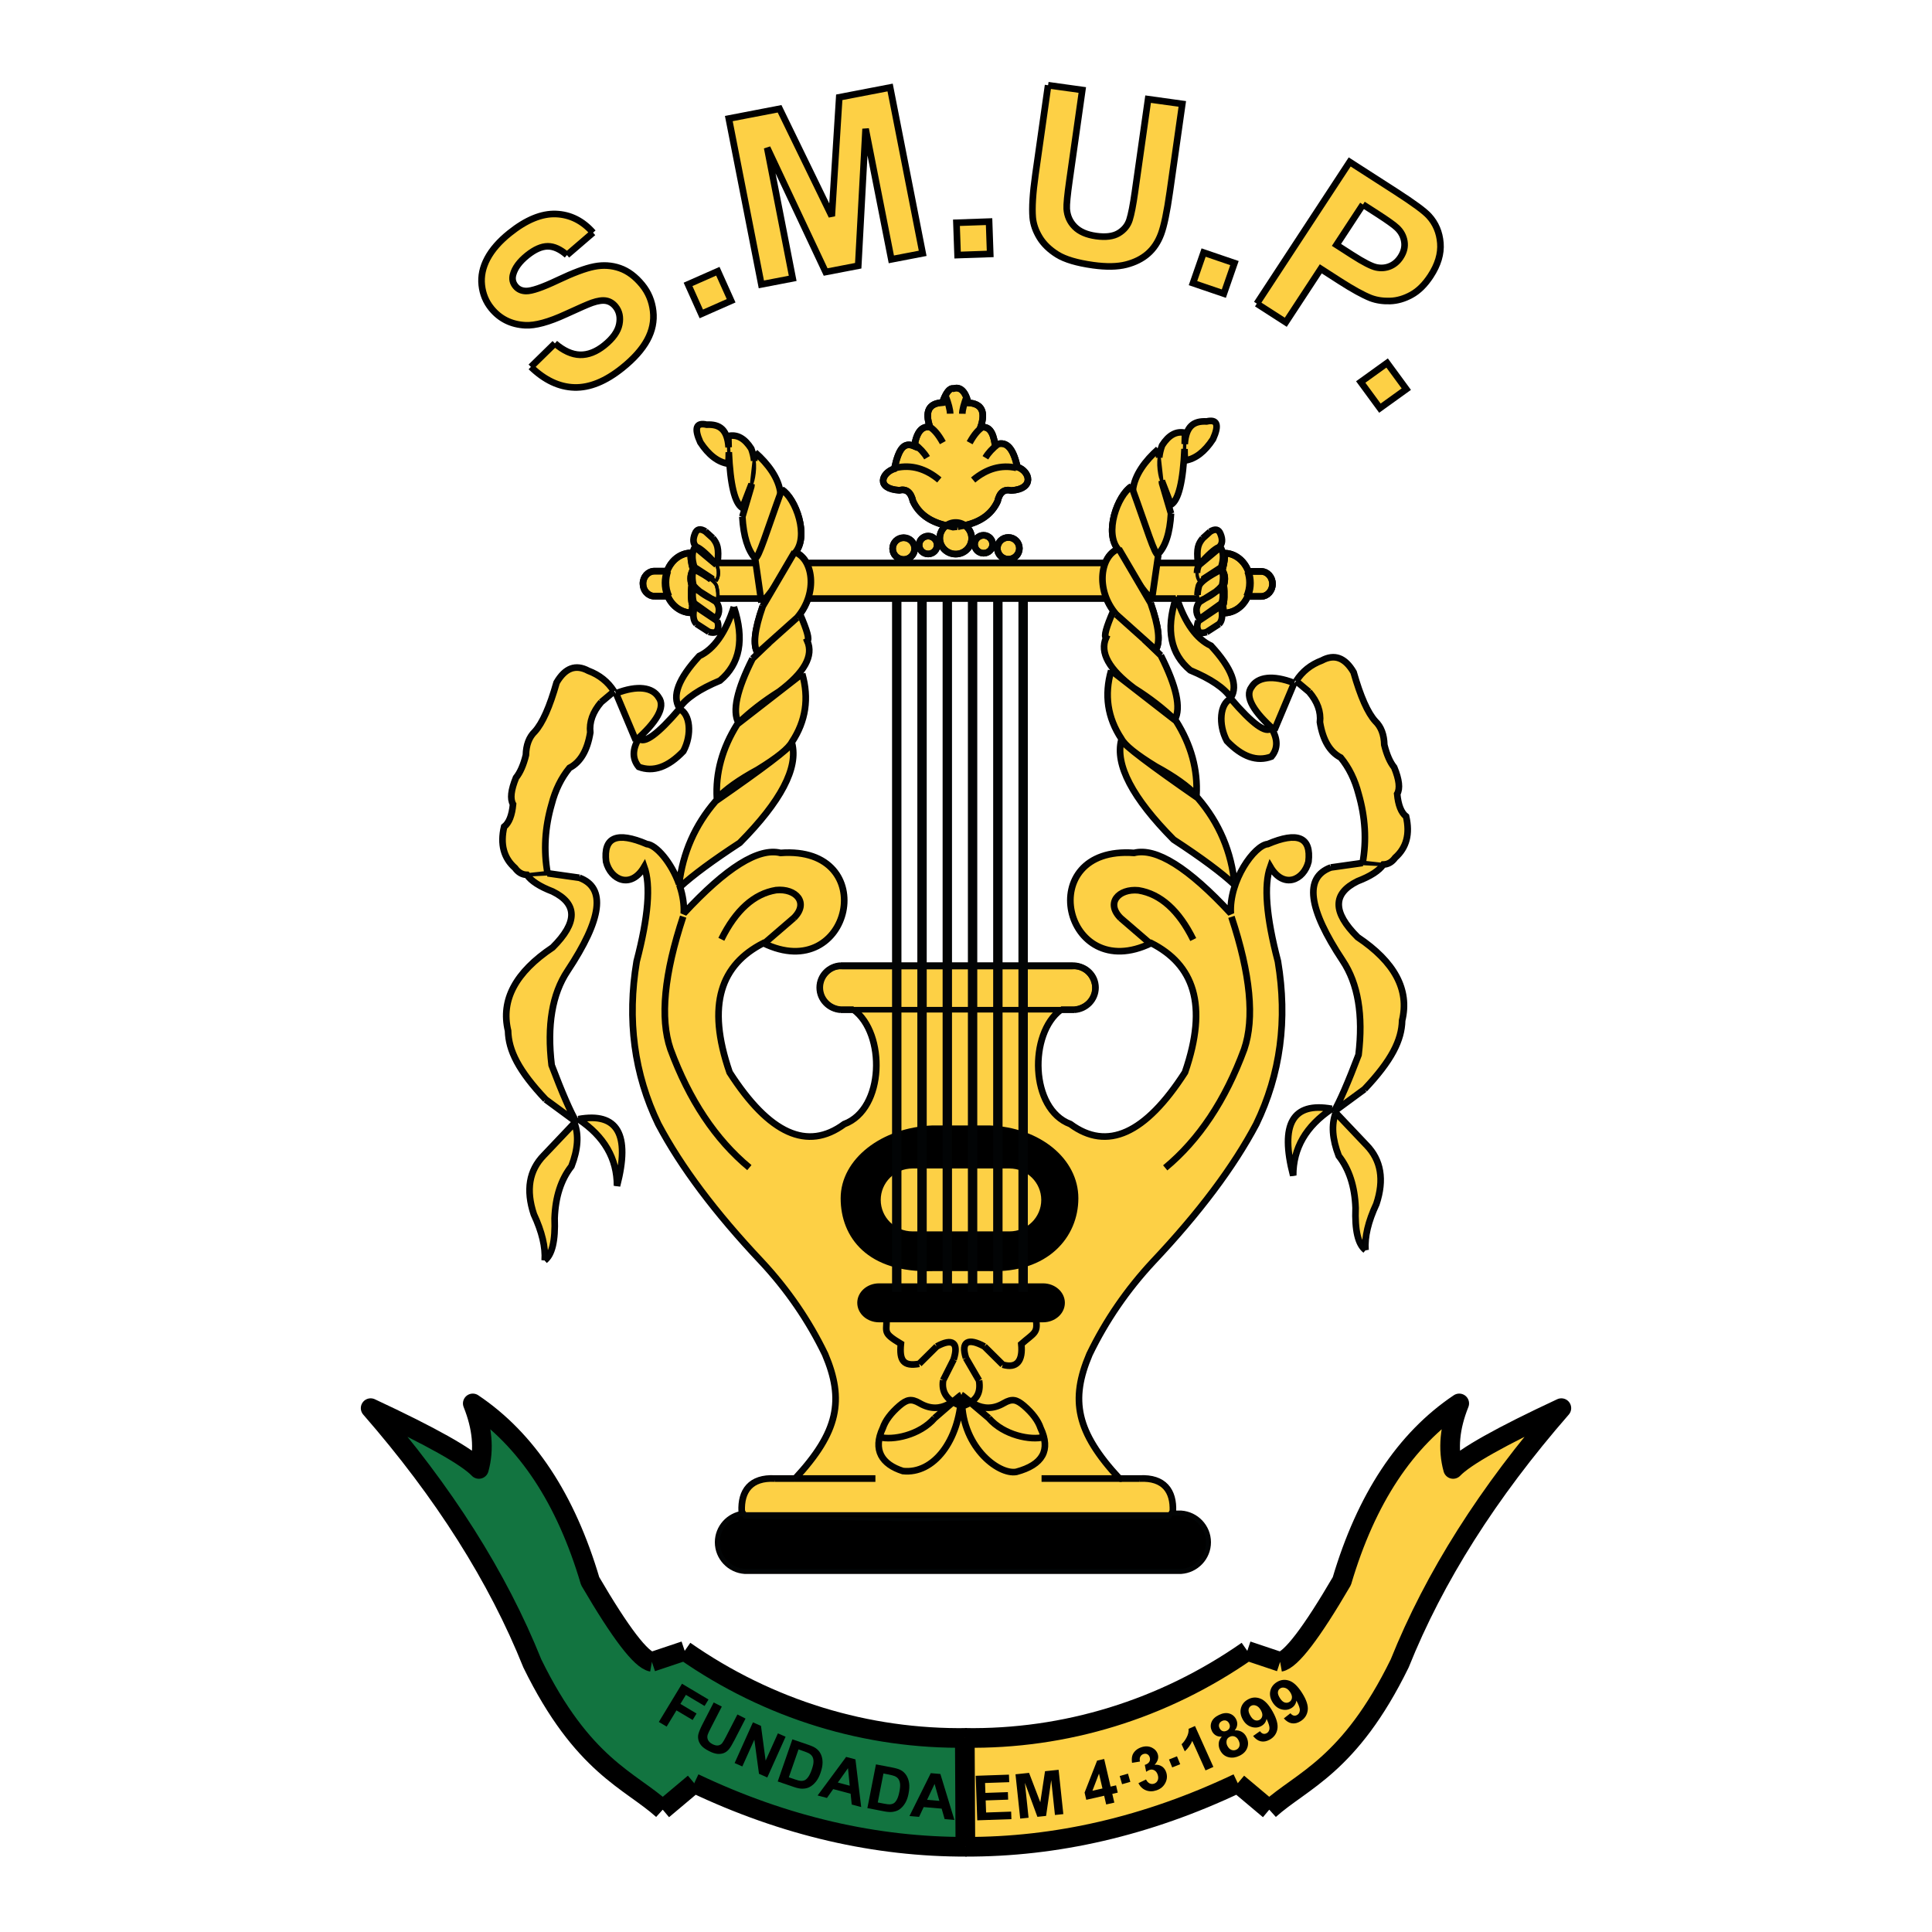<?xml version="1.0" encoding="utf-8"?>
<!-- Generator: Adobe Illustrator 13.0.0, SVG Export Plug-In . SVG Version: 6.00 Build 14948)  -->
<!DOCTYPE svg PUBLIC "-//W3C//DTD SVG 1.0//EN" "http://www.w3.org/TR/2001/REC-SVG-20010904/DTD/svg10.dtd">
<svg version="1.0" id="Layer_1" xmlns="http://www.w3.org/2000/svg" xmlns:xlink="http://www.w3.org/1999/xlink" x="0px" y="0px"
	 width="192.756px" height="192.756px" viewBox="0 0 192.756 192.756" enable-background="new 0 0 192.756 192.756"
	 xml:space="preserve">
<g>
	<polygon fill-rule="evenodd" clip-rule="evenodd" fill="#FFFFFF" points="0,0 192.756,0 192.756,192.756 0,192.756 0,0 	"/>
	<path fill-rule="evenodd" clip-rule="evenodd" fill="#FDD045" d="M52.968,36.605l2.395-2.345c0.86,0.737,1.694,1.117,2.501,1.139
		c0.807,0.022,1.615-0.292,2.425-0.94c0.857-0.688,1.355-1.386,1.496-2.095c0.14-0.708,0.013-1.304-0.381-1.786
		c-0.253-0.31-0.56-0.5-0.919-0.57c-0.36-0.071-0.834-0.004-1.42,0.201c-0.399,0.142-1.265,0.52-2.598,1.134
		c-1.713,0.791-3.067,1.16-4.062,1.107c-1.399-0.074-2.524-0.632-3.374-1.671c-0.547-0.669-0.869-1.448-0.964-2.336
		c-0.096-0.887,0.09-1.771,0.557-2.65c0.467-0.879,1.207-1.725,2.22-2.537c1.654-1.327,3.196-1.962,4.627-1.905
		c1.431,0.058,2.664,0.677,3.699,1.858l-2.603,2.239c-0.666-0.585-1.306-0.876-1.921-0.873c-0.615,0.003-1.295,0.304-2.041,0.901
		c-0.77,0.618-1.243,1.259-1.419,1.926c-0.114,0.428-0.032,0.813,0.247,1.153c0.254,0.311,0.604,0.472,1.049,0.481
		c0.565,0.012,1.621-0.35,3.165-1.084c1.544-0.734,2.76-1.188,3.646-1.361c0.886-0.174,1.735-0.12,2.546,0.162
		c0.811,0.281,1.555,0.836,2.232,1.664c0.613,0.751,0.978,1.623,1.093,2.616c0.115,0.993-0.082,1.957-0.591,2.893
		s-1.337,1.864-2.485,2.785c-1.671,1.341-3.267,1.989-4.786,1.944S54.337,37.927,52.968,36.605L52.968,36.605z"/>
	<path fill="none" stroke="#000000" stroke-width="0.661" stroke-miterlimit="2.613" d="M52.968,36.605l2.395-2.345 M55.363,34.26
		c0.86,0.737,1.694,1.117,2.501,1.139c0.807,0.022,1.615-0.292,2.425-0.94c0.857-0.688,1.355-1.386,1.496-2.095
		c0.14-0.708,0.013-1.304-0.381-1.786c-0.253-0.31-0.56-0.5-0.919-0.57c-0.36-0.07-0.834-0.004-1.42,0.201
		c-0.399,0.142-1.265,0.52-2.598,1.134c-1.713,0.791-3.067,1.16-4.062,1.107c-1.399-0.074-2.524-0.632-3.374-1.671
		c-0.547-0.669-0.869-1.448-0.964-2.336c-0.096-0.887,0.09-1.771,0.557-2.65c0.467-0.879,1.207-1.725,2.22-2.537
		c1.654-1.327,3.196-1.962,4.627-1.905c1.431,0.058,2.664,0.677,3.699,1.858 M59.17,23.209l-2.603,2.239 M56.567,25.448
		c-0.666-0.585-1.306-0.876-1.921-0.873c-0.615,0.003-1.295,0.304-2.041,0.901c-0.77,0.618-1.243,1.259-1.419,1.926
		c-0.114,0.428-0.032,0.813,0.247,1.153c0.254,0.311,0.604,0.472,1.049,0.481c0.565,0.012,1.621-0.35,3.165-1.084
		c1.544-0.734,2.76-1.188,3.646-1.361c0.886-0.174,1.735-0.12,2.546,0.162c0.811,0.281,1.555,0.836,2.232,1.664
		c0.613,0.751,0.978,1.623,1.093,2.616c0.115,0.993-0.082,1.957-0.591,2.893s-1.337,1.864-2.485,2.785
		c-1.671,1.341-3.267,1.989-4.786,1.944s-2.964-0.728-4.333-2.05"/>
	<polygon fill-rule="evenodd" clip-rule="evenodd" fill="#FDD045" points="69.97,31.319 68.646,28.373 71.62,27.061 72.944,30.007 
		69.97,31.319 	"/>
	<polygon fill="none" stroke="#000000" stroke-width="0.661" stroke-miterlimit="2.613" points="69.97,31.319 68.646,28.373 
		71.62,27.061 72.944,30.007 69.97,31.319 	"/>
	<polygon fill-rule="evenodd" clip-rule="evenodd" fill="#FDD045" points="75.96,28.374 72.714,11.829 77.778,10.854 82.987,21.563 
		83.732,9.708 88.808,8.73 92.055,25.275 88.929,25.877 86.362,12.855 85.625,26.513 82.375,27.139 76.542,14.746 79.086,27.772 
		75.96,28.374 	"/>
	<polygon fill="none" stroke="#000000" stroke-width="0.661" stroke-miterlimit="2.613" points="75.96,28.374 72.714,11.829 
		77.778,10.854 82.987,21.563 83.732,9.708 88.808,8.73 92.055,25.275 88.929,25.877 86.362,12.855 85.625,26.513 82.375,27.139 
		76.542,14.746 79.086,27.772 75.96,28.374 	"/>
	<polygon fill-rule="evenodd" clip-rule="evenodd" fill="#FDD045" points="95.54,25.448 95.426,22.225 98.68,22.112 98.793,25.335 
		95.54,25.448 	"/>
	<polygon fill="none" stroke="#000000" stroke-width="0.661" stroke-miterlimit="2.613" points="95.54,25.448 95.426,22.225 
		98.68,22.112 98.793,25.335 95.54,25.448 	"/>
	<path fill-rule="evenodd" clip-rule="evenodd" fill="#FDD045" d="M104.569,8.504l3.412,0.475l-1.283,9.045
		c-0.204,1.436-0.294,2.372-0.271,2.809c0.048,0.704,0.312,1.3,0.797,1.79c0.483,0.489,1.195,0.799,2.136,0.93
		c0.956,0.133,1.704,0.038,2.245-0.285c0.541-0.324,0.901-0.764,1.081-1.319s0.362-1.495,0.55-2.816l1.311-9.239l3.412,0.475
		l-1.245,8.776c-0.284,2.005-0.577,3.41-0.878,4.212c-0.301,0.803-0.737,1.455-1.311,1.956c-0.573,0.501-1.297,0.863-2.17,1.087
		c-0.872,0.223-1.973,0.242-3.301,0.058c-1.604-0.224-2.794-0.577-3.57-1.061c-0.775-0.484-1.362-1.054-1.76-1.709
		c-0.398-0.656-0.627-1.317-0.688-1.984c-0.085-0.988,0.005-2.417,0.27-4.286L104.569,8.504L104.569,8.504z"/>
	<path fill="none" stroke="#000000" stroke-width="0.661" stroke-miterlimit="2.613" d="M104.569,8.504l3.412,0.475l-1.283,9.045
		 M106.698,18.024c-0.204,1.436-0.294,2.372-0.271,2.809c0.048,0.704,0.312,1.3,0.797,1.79c0.483,0.489,1.195,0.799,2.136,0.93
		c0.956,0.133,1.704,0.038,2.245-0.285c0.541-0.324,0.901-0.764,1.081-1.319s0.362-1.495,0.55-2.816 M113.235,19.132l1.311-9.239
		l3.412,0.475l-1.245,8.776 M116.713,19.145c-0.284,2.005-0.577,3.41-0.878,4.212c-0.301,0.803-0.737,1.455-1.311,1.956
		c-0.573,0.501-1.297,0.863-2.17,1.087c-0.872,0.223-1.973,0.242-3.301,0.058c-1.604-0.224-2.794-0.577-3.57-1.061
		c-0.775-0.484-1.362-1.054-1.76-1.709c-0.398-0.656-0.627-1.317-0.688-1.984c-0.085-0.988,0.005-2.417,0.27-4.286 M103.305,17.417
		l1.265-8.913"/>
	<polygon fill-rule="evenodd" clip-rule="evenodd" fill="#FDD045" points="119.024,28.247 120.084,25.198 123.162,26.248 
		122.103,29.297 119.024,28.247 	"/>
	<polygon fill="none" stroke="#000000" stroke-width="0.661" stroke-miterlimit="2.613" points="119.024,28.247 120.084,25.198 
		123.162,26.248 122.103,29.297 119.024,28.247 	"/>
	<path fill-rule="evenodd" clip-rule="evenodd" fill="#FDD045" d="M125.393,30.292l9.266-14.135l4.62,2.972
		c1.75,1.126,2.845,1.931,3.283,2.415c0.679,0.738,1.06,1.639,1.146,2.704c0.085,1.064-0.241,2.16-0.979,3.285
		c-0.569,0.868-1.206,1.496-1.911,1.883s-1.412,0.593-2.122,0.616c-0.711,0.023-1.354-0.073-1.931-0.289
		c-0.774-0.306-1.812-0.878-3.114-1.715l-1.874-1.206l-3.494,5.33L125.393,30.292L125.393,30.292z M135.982,20.405l-2.641,4.027
		l1.571,1.011c1.132,0.728,1.937,1.14,2.415,1.237c0.479,0.097,0.931,0.057,1.354-0.12c0.424-0.177,0.772-0.476,1.048-0.895
		c0.339-0.516,0.466-1.04,0.382-1.571c-0.083-0.531-0.331-0.988-0.741-1.372c-0.301-0.285-0.968-0.76-2.002-1.425L135.982,20.405
		L135.982,20.405z"/>
	<path fill="none" stroke="#000000" stroke-width="0.661" stroke-miterlimit="2.613" d="M125.393,30.292l9.266-14.135l4.62,2.972
		 M139.278,19.129c1.75,1.126,2.845,1.931,3.283,2.415c0.679,0.738,1.06,1.639,1.146,2.704c0.085,1.064-0.241,2.16-0.979,3.285
		c-0.569,0.868-1.206,1.496-1.911,1.883s-1.412,0.593-2.122,0.616c-0.711,0.023-1.354-0.073-1.931-0.289
		c-0.774-0.306-1.812-0.878-3.114-1.715 M133.65,28.027l-1.874-1.206l-3.494,5.33l-2.89-1.859 M135.982,20.405l-2.641,4.027
		l1.571,1.011 M134.913,25.443c1.132,0.728,1.937,1.14,2.415,1.237c0.479,0.097,0.931,0.057,1.354-0.12
		c0.424-0.177,0.772-0.476,1.048-0.895c0.339-0.516,0.466-1.04,0.382-1.571c-0.083-0.531-0.331-0.988-0.741-1.372
		c-0.301-0.285-0.968-0.76-2.002-1.425 M137.369,21.297l-1.387-0.892"/>
	<polygon fill-rule="evenodd" clip-rule="evenodd" fill="#FDD045" points="135.76,38.112 138.393,36.216 140.307,38.826 
		137.673,40.721 135.76,38.112 	"/>
	<polygon fill="none" stroke="#000000" stroke-width="0.661" stroke-miterlimit="2.613" points="135.76,38.112 138.393,36.216 
		140.307,38.826 137.673,40.721 135.76,38.112 	"/>
	<path fill-rule="evenodd" clip-rule="evenodd" fill="#127440" d="M68.312,164.706c8.381,5.849,18.197,8.844,28.185,8.685
		l-0.058,10.861c-8.999,0.032-18.127-2.035-27.178-6.342l-3.141,2.641c-3.255-2.939-7.997-4.342-13.012-14.592
		c-3.446-8.599-8.823-17.088-16.129-25.468c6.022,2.808,9.622,4.83,10.798,6.065c0.55-1.973,0.347-4.151-0.609-6.536
		c5.38,3.607,9.284,9.516,11.711,17.725c3.027,5.183,5.079,7.869,6.158,8.058L68.312,164.706L68.312,164.706z"/>
	<path fill="none" stroke="#000000" stroke-width="1.961" stroke-linejoin="round" stroke-miterlimit="2.613" d="M68.312,164.706
		c8.381,5.849,18.197,8.844,28.185,8.685 M96.498,173.391l-0.058,10.861 M96.44,184.252c-8.999,0.032-18.127-2.035-27.178-6.342
		 M69.262,177.91l-3.141,2.641 M66.121,180.551c-3.255-2.939-7.997-4.342-13.012-14.592c-3.446-8.599-8.823-17.088-16.129-25.468
		c6.022,2.808,9.622,4.83,10.798,6.065c0.55-1.973,0.347-4.151-0.609-6.536c5.38,3.607,9.284,9.516,11.711,17.725
		c3.027,5.183,5.079,7.869,6.158,8.058 M65.038,165.803l3.275-1.097"/>
	<path fill-rule="evenodd" clip-rule="evenodd" fill="#FDD045" d="M124.443,164.706c-8.381,5.849-18.196,8.844-28.185,8.685
		l0.057,10.861c9,0.032,18.127-2.035,27.178-6.342l3.141,2.641c3.256-2.939,7.997-4.342,13.013-14.592
		c3.446-8.599,8.823-17.088,16.129-25.468c-6.022,2.808-9.622,4.83-10.798,6.065c-0.55-1.973-0.348-4.151,0.609-6.536
		c-5.38,3.607-9.283,9.516-11.711,17.725c-3.027,5.183-5.08,7.869-6.158,8.058L124.443,164.706L124.443,164.706z"/>
	<path fill="none" stroke="#000000" stroke-width="1.961" stroke-linejoin="round" stroke-miterlimit="2.613" d="M124.443,164.706
		c-8.381,5.849-18.196,8.844-28.185,8.685 M96.259,173.391l0.057,10.861 M96.316,184.252c9,0.032,18.127-2.035,27.178-6.342
		 M123.494,177.91l3.141,2.641 M126.635,180.551c3.256-2.939,7.997-4.342,13.013-14.592c3.446-8.599,8.823-17.088,16.129-25.468
		c-6.022,2.808-9.622,4.83-10.798,6.065c-0.55-1.973-0.348-4.151,0.609-6.536c-5.38,3.607-9.283,9.516-11.711,17.725
		c-3.027,5.183-5.08,7.869-6.158,8.058 M127.719,165.803l-3.275-1.097"/>
	<polygon fill-rule="evenodd" clip-rule="evenodd" points="65.732,171.799 68.043,167.987 70.687,169.562 70.296,170.205 
		68.432,169.096 67.883,170 69.495,170.96 69.104,171.604 67.492,170.645 66.511,172.263 65.732,171.799 	"/>
	<path fill-rule="evenodd" clip-rule="evenodd" d="M71.205,169.857l0.81,0.409l-1.104,2.147c-0.175,0.341-0.279,0.566-0.311,0.678
		c-0.05,0.179-0.035,0.351,0.043,0.514c0.078,0.163,0.229,0.301,0.452,0.414c0.227,0.114,0.422,0.154,0.584,0.119
		c0.163-0.034,0.291-0.113,0.384-0.236c0.092-0.124,0.22-0.342,0.381-0.656l1.128-2.192l0.81,0.408l-1.071,2.084
		c-0.245,0.476-0.439,0.801-0.584,0.976c-0.145,0.175-0.311,0.3-0.497,0.376s-0.398,0.105-0.635,0.087
		c-0.237-0.019-0.514-0.107-0.829-0.267c-0.381-0.192-0.647-0.382-0.799-0.568c-0.151-0.187-0.249-0.379-0.291-0.576
		c-0.042-0.197-0.042-0.382,0-0.554c0.064-0.254,0.211-0.603,0.439-1.046L71.205,169.857L71.205,169.857z"/>
	<polygon fill-rule="evenodd" clip-rule="evenodd" points="73.294,175.9 75.12,171.839 75.924,172.193 76.388,175.659 
		77.611,172.938 78.378,173.275 76.553,177.338 75.724,176.972 75.262,173.568 74.062,176.239 73.294,175.9 	"/>
	<path fill-rule="evenodd" clip-rule="evenodd" d="M79.056,173.535l1.563,0.533c0.352,0.12,0.611,0.238,0.778,0.355
		c0.223,0.157,0.391,0.358,0.504,0.604s0.168,0.519,0.167,0.819c0,0.3-0.069,0.646-0.207,1.041c-0.12,0.346-0.267,0.629-0.441,0.851
		c-0.212,0.27-0.449,0.465-0.711,0.588c-0.198,0.093-0.438,0.136-0.718,0.131c-0.209-0.006-0.472-0.062-0.788-0.17l-1.609-0.549
		L79.056,173.535L79.056,173.535z M79.668,174.539l-0.967,2.783l0.637,0.217c0.238,0.081,0.415,0.127,0.53,0.136
		c0.15,0.013,0.285-0.006,0.405-0.057s0.241-0.161,0.364-0.329c0.123-0.169,0.241-0.416,0.354-0.74
		c0.113-0.325,0.171-0.585,0.173-0.778c0.003-0.193-0.031-0.356-0.101-0.489s-0.179-0.244-0.326-0.333
		c-0.11-0.067-0.339-0.16-0.687-0.278L79.668,174.539L79.668,174.539z"/>
	<path fill-rule="evenodd" clip-rule="evenodd" d="M85.922,180.289l-0.945-0.251l-0.11-1.077l-1.739-0.462l-0.624,0.883
		l-0.929-0.247l2.845-3.848l0.927,0.246L85.922,180.289L85.922,180.289z M84.778,178.159l-0.173-1.749l-1.015,1.434L84.778,178.159
		L84.778,178.159z"/>
	<path fill-rule="evenodd" clip-rule="evenodd" d="M87.395,176.032l1.622,0.312c0.366,0.07,0.64,0.152,0.821,0.244
		c0.243,0.125,0.438,0.302,0.584,0.529c0.146,0.229,0.24,0.491,0.281,0.788c0.042,0.298,0.022,0.65-0.059,1.06
		c-0.07,0.359-0.176,0.66-0.317,0.903c-0.172,0.296-0.38,0.522-0.622,0.68c-0.183,0.12-0.414,0.195-0.692,0.229
		c-0.208,0.023-0.476,0.004-0.804-0.059l-1.67-0.322L87.395,176.032L87.395,176.032z M88.142,176.941l-0.567,2.89l0.661,0.127
		c0.248,0.048,0.429,0.068,0.544,0.062c0.151-0.008,0.282-0.045,0.394-0.112c0.111-0.067,0.216-0.192,0.314-0.376
		c0.099-0.185,0.18-0.444,0.247-0.782c0.066-0.337,0.087-0.602,0.062-0.794s-0.081-0.349-0.168-0.471s-0.211-0.217-0.37-0.284
		c-0.118-0.052-0.358-0.112-0.719-0.182L88.142,176.941L88.142,176.941z"/>
	<path fill-rule="evenodd" clip-rule="evenodd" d="M95.221,181.575l-0.975-0.085l-0.297-1.042l-1.793-0.155l-0.46,0.976
		l-0.958-0.083l2.127-4.278l0.957,0.083L95.221,181.575L95.221,181.575z M93.721,179.674l-0.477-1.692l-0.748,1.587L93.721,179.674
		L93.721,179.674z"/>
	<polygon fill-rule="evenodd" clip-rule="evenodd" points="97.501,181.615 97.344,177.171 100.664,177.057 100.691,177.808 
		98.279,177.891 98.314,178.878 100.557,178.8 100.583,179.551 98.341,179.629 98.383,180.833 100.883,180.746 100.909,181.497 
		97.501,181.615 	"/>
	<polygon fill-rule="evenodd" clip-rule="evenodd" points="101.786,181.442 101.316,177.021 102.67,176.88 103.791,179.812 
		104.262,176.714 105.618,176.573 106.088,180.995 105.252,181.082 104.88,177.602 104.369,181.174 103.501,181.265 
		102.255,177.875 102.621,181.355 101.786,181.442 	"/>
	<path fill-rule="evenodd" clip-rule="evenodd" d="M110.364,180.032l-0.202-0.871l-1.783,0.407l-0.169-0.723l1.248-3.188
		l0.705-0.161l0.642,2.753l0.544-0.124l0.169,0.726l-0.544,0.124l0.203,0.872L110.364,180.032L110.364,180.032z M109.992,178.435
		l-0.345-1.479l-0.655,1.707L109.992,178.435L109.992,178.435z"/>
	<polygon fill-rule="evenodd" clip-rule="evenodd" points="111.95,178.01 111.713,177.192 112.538,176.958 112.775,177.775 
		111.95,178.01 	"/>
	<path fill-rule="evenodd" clip-rule="evenodd" d="M113.583,177.905l0.756-0.364c0.094,0.191,0.214,0.321,0.36,0.39
		c0.146,0.068,0.297,0.076,0.452,0.022c0.167-0.057,0.285-0.168,0.355-0.333c0.07-0.166,0.068-0.355-0.007-0.57
		c-0.07-0.203-0.181-0.345-0.332-0.427c-0.15-0.081-0.305-0.096-0.462-0.041c-0.104,0.035-0.221,0.097-0.351,0.187l-0.138-0.684
		c0.221-0.069,0.372-0.174,0.452-0.313c0.08-0.141,0.092-0.294,0.034-0.461c-0.05-0.142-0.132-0.24-0.246-0.296
		s-0.241-0.059-0.383-0.011c-0.139,0.047-0.24,0.136-0.306,0.265c-0.065,0.13-0.076,0.29-0.033,0.481l-0.791,0.128
		c-0.037-0.273-0.029-0.505,0.022-0.694c0.052-0.188,0.156-0.359,0.314-0.511c0.157-0.152,0.353-0.268,0.586-0.348
		c0.399-0.136,0.764-0.118,1.093,0.053c0.271,0.14,0.451,0.34,0.542,0.602c0.129,0.37,0.028,0.735-0.304,1.096
		c0.262-0.031,0.496,0.019,0.704,0.148s0.356,0.322,0.445,0.577c0.128,0.369,0.102,0.73-0.079,1.083
		c-0.182,0.354-0.475,0.599-0.879,0.737c-0.384,0.131-0.74,0.129-1.068-0.005C113.993,178.483,113.747,178.246,113.583,177.905
		L113.583,177.905z"/>
	<polygon fill-rule="evenodd" clip-rule="evenodd" points="116.952,176.334 116.631,175.545 117.427,175.227 117.749,176.016 
		116.952,176.334 	"/>
	<path fill-rule="evenodd" clip-rule="evenodd" d="M121.059,176.287l-0.784,0.346l-1.322-2.941c-0.167,0.394-0.416,0.74-0.747,1.04
		l-0.319-0.71c0.175-0.156,0.341-0.38,0.498-0.672c0.156-0.291,0.224-0.58,0.202-0.866l0.637-0.281L121.059,176.287L121.059,176.287
		z"/>
	<path fill-rule="evenodd" clip-rule="evenodd" d="M121.895,173.265c-0.241,0.014-0.442-0.031-0.605-0.134s-0.287-0.241-0.373-0.416
		c-0.146-0.299-0.163-0.596-0.05-0.892c0.114-0.296,0.364-0.537,0.751-0.724c0.382-0.186,0.728-0.231,1.034-0.139
		c0.308,0.092,0.535,0.287,0.682,0.586c0.091,0.186,0.124,0.374,0.098,0.565s-0.108,0.368-0.247,0.53
		c0.268-0.02,0.503,0.028,0.703,0.144c0.201,0.115,0.357,0.284,0.467,0.509c0.183,0.37,0.212,0.728,0.089,1.074
		c-0.123,0.346-0.381,0.613-0.775,0.804c-0.366,0.178-0.718,0.229-1.056,0.155c-0.399-0.087-0.695-0.327-0.889-0.721
		c-0.107-0.217-0.151-0.442-0.133-0.676S121.71,173.476,121.895,173.265L121.895,173.265z M121.676,172.417
		c0.075,0.152,0.178,0.251,0.307,0.295s0.266,0.031,0.409-0.039c0.146-0.07,0.241-0.17,0.286-0.299s0.03-0.27-0.045-0.423
		c-0.071-0.145-0.172-0.238-0.301-0.283s-0.266-0.033-0.407,0.036c-0.147,0.071-0.244,0.172-0.288,0.302
		C121.592,172.136,121.604,172.272,121.676,172.417L121.676,172.417z M122.446,174.166c0.105,0.213,0.241,0.352,0.408,0.419
		c0.167,0.066,0.332,0.061,0.495-0.019c0.159-0.076,0.263-0.197,0.311-0.362s0.018-0.355-0.089-0.571
		c-0.093-0.189-0.22-0.315-0.383-0.379c-0.162-0.063-0.325-0.056-0.487,0.023c-0.188,0.091-0.296,0.224-0.324,0.398
		C122.348,173.851,122.372,174.014,122.446,174.166L122.446,174.166z"/>
	<path fill-rule="evenodd" clip-rule="evenodd" d="M125.022,173.201l0.685-0.48c0.1,0.138,0.207,0.222,0.321,0.252
		c0.113,0.031,0.231,0.013,0.354-0.055c0.153-0.084,0.244-0.228,0.272-0.429c0.028-0.202-0.067-0.534-0.288-0.998
		c-0.067,0.321-0.242,0.56-0.526,0.716c-0.308,0.169-0.641,0.197-0.996,0.084c-0.356-0.112-0.64-0.358-0.852-0.737
		c-0.221-0.394-0.28-0.776-0.179-1.147s0.335-0.657,0.701-0.858c0.397-0.219,0.81-0.245,1.236-0.079
		c0.426,0.165,0.835,0.598,1.227,1.298c0.398,0.712,0.554,1.299,0.465,1.76s-0.346,0.809-0.771,1.042
		c-0.306,0.168-0.599,0.223-0.878,0.163C125.514,173.673,125.257,173.496,125.022,173.201L125.022,173.201z M125.804,170.639
		c-0.135-0.239-0.294-0.395-0.479-0.466s-0.351-0.066-0.497,0.014c-0.139,0.076-0.224,0.193-0.255,0.353
		c-0.031,0.158,0.022,0.361,0.161,0.608c0.14,0.25,0.292,0.406,0.458,0.47c0.165,0.062,0.322,0.053,0.472-0.03
		c0.145-0.079,0.234-0.202,0.271-0.369C125.969,171.051,125.926,170.857,125.804,170.639L125.804,170.639z"/>
	<path fill-rule="evenodd" clip-rule="evenodd" d="M128.089,171.446l0.658-0.516c0.107,0.133,0.219,0.211,0.335,0.235
		c0.115,0.024,0.232,0,0.351-0.073c0.148-0.092,0.232-0.24,0.25-0.442c0.018-0.203-0.096-0.53-0.34-0.981
		c-0.051,0.324-0.213,0.571-0.488,0.741c-0.3,0.186-0.63,0.23-0.991,0.137c-0.361-0.095-0.657-0.325-0.889-0.692
		c-0.241-0.382-0.321-0.761-0.239-1.137s0.3-0.674,0.654-0.894c0.386-0.239,0.796-0.287,1.23-0.144s0.865,0.554,1.294,1.232
		c0.436,0.691,0.621,1.269,0.557,1.733s-0.302,0.825-0.715,1.08c-0.297,0.185-0.586,0.254-0.868,0.209
		C128.605,171.892,128.339,171.729,128.089,171.446L128.089,171.446z M128.733,168.847c-0.146-0.232-0.314-0.379-0.503-0.44
		s-0.354-0.049-0.495,0.039c-0.135,0.083-0.214,0.205-0.236,0.365s0.042,0.36,0.192,0.6c0.153,0.243,0.314,0.391,0.482,0.445
		c0.169,0.054,0.325,0.035,0.471-0.055c0.14-0.086,0.223-0.214,0.25-0.383C128.921,169.25,128.867,169.059,128.733,168.847
		L128.733,168.847z"/>
	<path fill-rule="evenodd" clip-rule="evenodd" fill="#FDD045" d="M89.058,54.736c0-0.601,0.492-1.088,1.099-1.088
		s1.099,0.487,1.099,1.088c0,0.601-0.492,1.088-1.099,1.088S89.058,55.337,89.058,54.736L89.058,54.736z M99.506,54.709
		c0-0.601,0.492-1.088,1.099-1.088s1.099,0.487,1.099,1.088s-0.492,1.088-1.099,1.088S99.506,55.31,99.506,54.709L99.506,54.709z
		 M91.699,54.377c0-0.493,0.403-0.893,0.901-0.893c0.498,0,0.901,0.4,0.901,0.893c0,0.493-0.403,0.893-0.901,0.893
		C92.103,55.27,91.699,54.871,91.699,54.377L91.699,54.377z M97.232,54.301c0-0.493,0.404-0.893,0.901-0.893
		c0.498,0,0.901,0.4,0.901,0.893c0,0.493-0.403,0.893-0.901,0.893C97.636,55.193,97.232,54.794,97.232,54.301L97.232,54.301z
		 M94.411,52.429c-1.634-0.368-2.742-1.169-3.322-2.424c-0.201-0.898-0.659-1.261-1.373-1.088c-2.354-0.162-1.758-1.733-0.489-2.154
		c0.456-2.095,0.991-2.678,1.999-2.247c0.22-1.4,0.74-2.035,1.56-1.904c-0.536-1.556-0.124-2.372,1.236-2.448
		c0.361-1.006,0.725-1.471,1.094-1.396c0.34-0.117,1.106-0.178,1.478,1.419c1.359,0.076,1.771,0.892,1.236,2.448
		c0.819-0.131,1.236,0.359,1.456,1.759c1.008-0.431,1.759,0.101,2.215,2.196c1.27,0.421,1.753,2.188-0.602,2.35
		c-0.714-0.173-1.172,0.189-1.373,1.088c-0.572,1.237-1.656,2.033-3.252,2.389c0.406,0.286,0.671,0.756,0.671,1.287
		c0,0.872-0.713,1.578-1.593,1.578c-0.879,0-1.592-0.706-1.592-1.578C93.759,53.18,94.016,52.716,94.411,52.429L94.411,52.429z
		 M69.085,60.373c-0.03,0.499-0.055,0.772-0.055,0.772c-1.07,0-1.974-0.676-2.408-1.662h-1.327c-0.651-0.018-1.146-0.571-1.146-1.25
		c0-0.69,0.513-1.25,1.146-1.25h1.261c0.398-1.065,1.324-1.814,2.404-1.822c-0.081,0.396-0.032,0.868,0.183,1.649
		c-0.253,0.466-0.31,0.943-0.134,1.564C68.919,59.117,68.954,60.087,69.085,60.373L69.085,60.373z M69.255,60.405l2.292,1.536
		c0.171,0.394,0.147,0.761-0.074,1.103c-0.197,0.098-0.445,0.098-0.742,0l-1.253-0.809c-0.22-0.219-0.319-0.56-0.297-1.021
		L69.255,60.405L69.255,60.405z M69.81,59.013c0.318,0.254,0.684,0.484,1.097,0.691L69.81,59.013L69.81,59.013z M121.298,59.037
		l-1.098,0.691C120.613,59.521,120.979,59.291,121.298,59.037L121.298,59.037z M119.59,56.413c-0.109,0.239-0.164,0.502-0.162,0.753
		c0.002-0.263,0.064-0.537,0.188-0.782L119.59,56.413L119.59,56.413z M117.212,71.81c-1.146-1.113-2.501-2.162-4.065-3.146
		c-2.51-1.882-3.441-3.56-2.795-5.034c-0.235-0.136,0.008-1.032,0.729-2.691c-0.289-0.395-0.516-0.806-0.686-1.221H97.458h-3.81
		H80.621c-0.178,0.523-0.442,1.046-0.806,1.542c0.721,1.658,0.964,2.555,0.729,2.691c0.646,1.474-0.285,3.152-2.795,5.034
		c-1.564,0.985-2.919,2.034-4.065,3.146c-0.639-1.171-0.173-3.311,1.397-6.418l1.615-1.558l-1.107,0.991
		c-0.484-0.763-0.315-2.315,0.508-4.656l0.454-0.773h-0.189C76.223,59.87,76.093,60,75.97,60.113l-0.057-0.395h-4.324
		c-0.025,0.095-0.06,0.176-0.107,0.246c-0.201-0.082-0.393-0.169-0.575-0.26l0.529,0.333c0.52,0.662,0.26,1.397-0.037,1.683
		l-2.144-1.536c-0.211-0.383-0.186-1.323-0.037-1.544l0.591,0.373c-0.232-0.185-0.438-0.383-0.62-0.593
		c-0.173-0.742-0.148-1.281,0.074-1.618c0.746,0.384,1.308,0.725,1.684,1.022v-0.151l-1.675-1.092
		c-0.276-0.855-0.251-1.526,0.074-2.013l2.144,1.792c-0.92-1.037-1.588-1.635-2.004-1.792c-0.341-0.297-0.391-0.738-0.148-1.324
		c0.181-0.473,0.527-0.546,1.04-0.221l0.733,0.662c0.445,0.542,0.646,0.981,0.478,2.482h3.812l-0.066-0.458
		c-0.711-0.814-1.162-2.184-1.27-4.153l0.889-3.021l0.028-0.244l-0.917,2.384c-0.755-0.451-1.206-2.305-1.352-5.564
		c0.003,0.346-0.012,0.731-0.046,1.16c-1.036-0.16-1.967-0.873-2.795-2.139c-0.638-1.419-0.426-2.007,0.635-1.762
		c1.29-0.064,2.057,0.454,2.187,2.26c-0.013-0.36-0.021-0.735-0.027-1.127c0.869-0.193,1.631,0.227,2.286,1.258
		c0.146,0.392,0.242,0.795,0.288,1.209l0.094-0.832c1.284,1.13,2.371,2.571,2.534,4.082l0.134-0.37
		c1.371,0.864,2.742,4.575,1.354,6.26c0.466,0.183,0.847,0.558,1.114,1.057h13.178h3.81h12.816c0.265-0.659,0.703-1.158,1.265-1.379
		c-1.388-1.685-0.018-5.396,1.354-6.26l0.134,0.37c0.163-1.511,1.25-2.952,2.534-4.082l0.093,0.832
		c0.046-0.415,0.143-0.817,0.288-1.209c0.655-1.032,1.418-1.451,2.287-1.258c-0.006,0.391-0.015,0.767-0.027,1.127
		c0.129-1.806,0.896-2.324,2.187-2.26c1.061-0.245,1.273,0.343,0.635,1.762c-0.827,1.267-1.759,1.98-2.794,2.14
		c-0.035-0.428-0.05-0.814-0.047-1.161c-0.146,3.26-0.597,5.115-1.351,5.565l-0.917-2.384l0.027,0.244l0.89,3.021
		c-0.108,1.969-0.56,3.338-1.352,4.109l-0.031,0.824h4.07c-0.163-1.482,0.035-1.919,0.478-2.458l0.733-0.662
		c0.512-0.325,0.858-0.251,1.039,0.221c0.242,0.585,0.192,1.027-0.148,1.323c-0.415,0.157-1.084,0.755-2.004,1.792l2.144-1.792
		c0.325,0.487,0.351,1.158,0.074,2.014l-1.676,1.091v0.127c-0.28,0.223-0.459,0.421-0.533,0.595
		c-0.101,0.374-0.149,0.69-0.148,0.949c0.002-0.255,0.051-0.562,0.148-0.925c0.175-0.407,0.914-0.947,2.218-1.618
		c0.223,0.337,0.247,0.876,0.074,1.618c-0.182,0.21-0.388,0.408-0.619,0.593l0.591-0.372c0.148,0.22,0.174,1.161-0.037,1.544
		l-2.144,1.536c-0.297-0.286-0.557-1.021-0.037-1.683l0.529-0.333c-0.183,0.091-0.374,0.178-0.575,0.26
		c-0.051-0.075-0.083-0.165-0.107-0.27h-2.093c0.822,2.462,1.955,4.032,3.397,4.708c2.076,2.253,2.734,3.982,1.976,5.188
		c-0.639-0.967-1.989-1.881-4.051-2.741c-1.955-1.635-2.436-4.021-1.443-7.155h-2.368h-0.402l0.266,0.451
		c0.822,2.341,0.992,3.894,0.508,4.657l-1.107-0.991l1.615,1.557C117.385,68.499,117.851,70.639,117.212,71.81L117.212,71.81z
		 M105.847,100.739c-3.204,2.354-3.097,9.911,0.945,11.412c3.669,2.709,7.479,0.988,11.433-5.159
		c2.352-6.811,0.826-10.76-3.366-12.9c-8.766,4.279-11.878-9.753-1.715-8.998c2.201-0.548,5.42,1.466,9.654,6.04
		c-0.19-3.272,2.368-6.815,3.684-6.921c3.001-1.279,4.356-0.692,4.065,1.762c-0.459,1.828-2.478,2.769-3.812,0.503
		c-0.657,1.84-0.403,4.986,0.763,9.439c0.972,5.831,0.252,11.243-2.16,16.234c-2.258,4.269-5.688,8.841-10.289,13.718
		c-2.605,2.797-4.723,5.88-6.352,9.25c-1.934,4.557-1.334,7.739,2.985,12.396h2.032c2.413-0.126,3.396,1.238,3.303,3.272
		l-0.142,0.252h0.754c0.063,0,0.127-0.005,0.19,0c1.489,0.097,2.667,1.331,2.667,2.831c0,1.501-1.178,2.734-2.667,2.832
		c-0.063,0.004-0.127,0-0.19,0h-16.507H91.016H74.509c-0.064,0-0.127,0.004-0.191,0c-1.49-0.098-2.667-1.331-2.667-2.832
		c0-1.443,1.091-2.641,2.5-2.815l-0.15-0.268c-0.093-2.034,0.889-3.398,3.303-3.272h2.033c4.319-4.656,4.919-7.839,2.985-12.396
		c-1.629-3.37-3.747-6.453-6.352-9.25c-4.601-4.877-8.031-9.449-10.29-13.718c-2.412-4.991-3.132-10.403-2.16-16.234
		c1.166-4.453,1.42-7.599,0.763-9.439c-1.334,2.266-3.352,1.325-3.811-0.503c-0.292-2.454,1.064-3.041,4.065-1.762
		c0.92,0.074,2.449,1.83,3.219,3.999c0.372-3.131,1.585-5.891,3.641-8.277c4.771-3.305,7.312-5.235,7.622-5.789
		c0.635,2.475-1.101,5.789-5.208,9.942c-2.689,1.756-4.676,3.223-5.96,4.403c0.272,0.853,0.422,1.759,0.371,2.645
		c4.234-4.574,7.453-6.588,9.654-6.04c10.163-0.755,7.05,13.276-1.715,8.998c-4.192,2.14-5.718,6.089-3.366,12.9
		c3.953,6.147,7.763,7.868,11.433,5.159c4.042-1.501,4.149-9.058,0.945-11.412h-1.285c-1.169-0.075-2.1-1.032-2.1-2.205
		s0.93-2.132,2.1-2.189h6.216h10.877h6.107c1.277,0.057,2.208,1.016,2.208,2.189s-0.931,2.13-2.1,2.205H105.847L105.847,100.739z
		 M71.524,79.683c-0.146-2.562,0.532-5.037,2.033-7.425l6.479-5.034c0.701,2.442,0.362,4.707-1.016,6.796
		c-0.345,0.658-1.489,1.581-3.43,2.769C73.731,77.797,72.376,78.762,71.524,79.683L71.524,79.683z M73.218,60.561
		c1.071,3.227,0.61,5.674-1.383,7.341c-2.062,0.86-3.412,1.774-4.051,2.741c-0.758-1.206-0.1-2.936,1.976-5.188
		C71.237,64.762,72.39,63.13,73.218,60.561L73.218,60.561z M63.732,73.677c0.534,0.571,1.884-0.408,4.051-2.937
		c1.076,0.458,1.285,2.545,0.396,4.209c-1.516,1.586-2.998,2.109-4.446,1.566C63.074,75.722,63.074,74.776,63.732,73.677
		L63.732,73.677z M61.46,69.174c2.174-0.848,3.656-0.587,4.249,0.392c0.75,0.981-0.271,2.547-2.273,4.307L61.46,69.174L61.46,69.174
		z M57.508,111.949l-3.063-2.252c-2.721-2.879-3.709-4.901-3.754-6.852c-0.74-3.066,0.742-5.84,4.446-8.32
		c2.503-2.49,2.503-4.35,0-5.579c-1.293-0.496-2.149-1.051-2.569-1.664c-0.469-0.013-0.862-0.237-1.186-0.685
		c-1.129-0.999-1.492-2.37-1.087-4.111c0.491-0.385,0.787-1.136,0.89-2.251c-0.307-0.527-0.208-1.408,0.296-2.643
		c0.415-0.515,0.744-1.265,0.988-2.251c0.022-1.017,0.319-1.8,0.889-2.349c0.761-0.836,1.486-2.468,2.174-4.895
		c0.852-1.458,1.906-1.85,3.162-1.174c1.11,0.416,1.966,1.101,2.569,2.055l-1.284,1.077c-0.838,0.974-1.2,1.985-1.087,3.034
		c-0.293,1.785-0.985,2.96-2.075,3.524c-0.822,1.006-1.415,2.213-1.779,3.622c-0.677,2.337-0.812,4.635-0.405,6.892l3.172,0.449
		c2.672,0.982,2.276,4.082-1.186,9.299c-1.529,2.303-2.056,5.435-1.581,9.396C56.089,109.038,56.913,110.93,57.508,111.949
		L57.508,111.949z M54.346,125.75c0.093-1.315-0.27-2.849-1.087-4.601c-0.801-2.416-0.472-4.373,0.988-5.873l3.063-3.229
		c0.454,1.183,0.355,2.619-0.297,4.307c-1.041,1.326-1.601,3.056-1.679,5.188C55.419,123.775,55.09,125.179,54.346,125.75
		L54.346,125.75z M57.706,111.655c3.908-0.706,5.192,1.513,3.853,6.655C61.568,115.593,60.283,113.374,57.706,111.655
		L57.706,111.655z M126.849,72.648c0.659,1.099,0.659,2.045,0,2.838c-1.448,0.543-2.93,0.021-4.445-1.566
		c-0.89-1.664-0.681-3.751,0.395-4.209C124.965,72.241,126.315,73.22,126.849,72.648L126.849,72.648z M129.121,68.146l-1.976,4.698
		c-2.002-1.76-3.022-3.326-2.272-4.307C125.466,67.559,126.948,67.297,129.121,68.146L129.121,68.146z M133.074,110.92
		c0.595-1.019,1.418-2.91,2.47-5.677c0.476-3.962-0.052-7.094-1.581-9.397c-3.462-5.217-3.857-8.316-1.186-9.298l3.172-0.449
		c0.407-2.257,0.271-4.555-0.405-6.892c-0.364-1.408-0.957-2.616-1.778-3.622c-1.09-0.564-1.781-1.738-2.075-3.524
		c0.113-1.049-0.249-2.061-1.087-3.034l-1.284-1.077c0.603-0.954,1.459-1.639,2.568-2.056c1.256-0.675,2.311-0.284,3.162,1.175
		c0.688,2.426,1.412,4.058,2.174,4.894c0.57,0.55,0.866,1.333,0.889,2.35c0.244,0.986,0.573,1.736,0.988,2.251
		c0.505,1.235,0.604,2.116,0.297,2.643c0.103,1.115,0.398,1.866,0.889,2.251c0.405,1.742,0.043,3.112-1.087,4.111
		c-0.323,0.448-0.716,0.672-1.186,0.685c-0.419,0.613-1.275,1.168-2.568,1.664c-2.503,1.229-2.503,3.089,0,5.579
		c3.704,2.48,5.186,5.253,4.446,8.32c-0.046,1.949-1.034,3.973-3.755,6.852L133.074,110.92L133.074,110.92z M136.235,124.722
		c-0.744-0.571-1.073-1.975-0.988-4.209c-0.078-2.132-0.639-3.861-1.679-5.188c-0.652-1.688-0.752-3.124-0.297-4.308l3.062,3.23
		c1.46,1.499,1.789,3.457,0.988,5.873C136.505,121.873,136.143,123.406,136.235,124.722L136.235,124.722z M132.876,110.627
		c-2.578,1.719-3.862,3.938-3.854,6.655C127.684,112.14,128.969,109.921,132.876,110.627L132.876,110.627z M122.021,60.396
		c0.132-0.285,0.166-1.256,0.076-1.997c0.176-0.622,0.119-1.099-0.149-1.503c0.23-0.818,0.281-1.306,0.198-1.711
		c1.08,0.008,2.006,0.757,2.404,1.822h1.261c0.633,0,1.146,0.56,1.146,1.25c0,0.679-0.495,1.231-1.113,1.25h-1.36
		c-0.434,0.984-1.338,1.662-2.407,1.661C122.077,61.169,122.052,60.896,122.021,60.396L122.021,60.396z M121.852,60.429l0.074,0.809
		c0.022,0.461-0.077,0.801-0.297,1.021l-1.253,0.809c-0.297,0.098-0.545,0.098-0.742,0c-0.221-0.342-0.245-0.709-0.074-1.103
		L121.852,60.429L121.852,60.429z M119.371,79.361c-0.852-0.921-2.206-1.886-4.064-2.895c-1.941-1.188-3.085-2.11-3.431-2.769
		c-1.378-2.089-1.717-4.354-1.016-6.795l6.479,5.034C118.84,74.324,119.517,76.799,119.371,79.361L119.371,79.361z M123.183,88.296
		c-1.277-1.201-3.311-2.711-6.098-4.531c-4.107-4.153-5.844-7.467-5.209-9.942c0.311,0.555,2.852,2.484,7.622,5.789
		C121.642,82.103,122.87,84.997,123.183,88.296L123.183,88.296z"/>
	<path fill="none" stroke="#000000" stroke-width="0.661" stroke-miterlimit="2.613" d="M89.058,54.736
		c0-0.601,0.492-1.088,1.099-1.088s1.099,0.487,1.099,1.088c0,0.601-0.492,1.088-1.099,1.088S89.058,55.337,89.058,54.736
		 M99.506,54.709c0-0.601,0.492-1.088,1.099-1.088s1.099,0.487,1.099,1.088s-0.492,1.088-1.099,1.088S99.506,55.31,99.506,54.709
		 M91.699,54.377c0-0.493,0.403-0.893,0.901-0.893c0.498,0,0.901,0.4,0.901,0.893c0,0.493-0.403,0.893-0.901,0.893
		C92.103,55.27,91.699,54.871,91.699,54.377 M97.232,54.301c0-0.493,0.404-0.893,0.901-0.893s0.901,0.4,0.901,0.893
		c0,0.493-0.404,0.893-0.901,0.893S97.232,54.794,97.232,54.301 M94.411,52.429c-1.634-0.368-2.742-1.169-3.322-2.424
		c-0.201-0.898-0.659-1.261-1.373-1.088c-2.354-0.162-1.758-1.733-0.489-2.154c0.456-2.095,0.991-2.678,1.999-2.247
		c0.22-1.4,0.74-2.035,1.56-1.904c-0.536-1.556-0.124-2.372,1.236-2.448c0.361-1.006,0.725-1.471,1.094-1.396
		c0.34-0.117,1.106-0.178,1.478,1.419c1.359,0.076,1.771,0.892,1.236,2.448c0.819-0.131,1.236,0.359,1.456,1.759
		c1.008-0.431,1.759,0.101,2.215,2.196c1.27,0.421,1.753,2.188-0.602,2.35c-0.714-0.173-1.172,0.189-1.373,1.088
		c-0.572,1.237-1.656,2.033-3.252,2.389c0.406,0.286,0.671,0.756,0.671,1.287c0,0.872-0.713,1.578-1.593,1.578
		c-0.879,0-1.592-0.706-1.592-1.578C93.759,53.18,94.016,52.716,94.411,52.429 M69.085,60.373c-0.03,0.499-0.055,0.772-0.055,0.772
		c-1.07,0-1.974-0.676-2.408-1.662 M66.623,59.483h-1.327 M65.295,59.483c-0.651-0.018-1.146-0.571-1.146-1.25
		c0-0.69,0.513-1.25,1.146-1.25 M65.295,56.983h1.261 M66.556,56.983c0.398-1.065,1.324-1.814,2.404-1.822
		c-0.081,0.396-0.032,0.868,0.183,1.649c-0.253,0.466-0.31,0.943-0.134,1.564c-0.09,0.742-0.056,1.712,0.076,1.998 M69.255,60.405
		l2.292,1.536 M71.547,61.94c0.171,0.394,0.147,0.761-0.074,1.103c-0.197,0.098-0.445,0.098-0.742,0 M70.731,63.043l-1.253-0.809
		 M69.478,62.234c-0.22-0.219-0.319-0.56-0.297-1.021 M69.181,61.214l0.074-0.809 M69.81,59.013
		c0.318,0.254,0.684,0.484,1.097,0.691 M70.907,59.704l-1.097-0.691 M121.298,59.037l-1.098,0.691 M120.2,59.728
		c0.413-0.207,0.779-0.437,1.098-0.691 M119.59,56.413c-0.109,0.239-0.164,0.502-0.162,0.753c0.002-0.263,0.064-0.537,0.188-0.782
		 M119.616,56.384l-0.026,0.029 M117.212,71.81c-1.146-1.113-2.501-2.162-4.065-3.146c-2.51-1.882-3.441-3.56-2.795-5.034
		c-0.235-0.136,0.008-1.032,0.729-2.691c-0.289-0.395-0.516-0.806-0.686-1.221 M110.395,59.718H97.458h-3.81H80.621 M80.621,59.718
		c-0.178,0.523-0.442,1.046-0.806,1.542c0.721,1.658,0.964,2.555,0.729,2.691c0.646,1.474-0.285,3.152-2.795,5.034
		c-1.564,0.985-2.919,2.034-4.065,3.146c-0.639-1.171-0.173-3.311,1.397-6.418 M75.081,65.714l1.615-1.558l-1.107,0.991
		 M75.589,65.147c-0.484-0.763-0.315-2.315,0.508-4.656 M76.097,60.491l0.454-0.773h-0.189 M76.361,59.718
		C76.223,59.87,76.093,60,75.97,60.113 M75.97,60.113l-0.057-0.395h-4.324 M71.589,59.718c-0.025,0.095-0.06,0.176-0.107,0.246
		c-0.201-0.082-0.393-0.169-0.575-0.26 M70.907,59.704l0.529,0.333 M71.436,60.037c0.52,0.662,0.26,1.397-0.037,1.683 M71.399,61.72
		l-2.144-1.536 M69.255,60.184c-0.211-0.383-0.186-1.323-0.037-1.544 M69.218,58.64l0.591,0.373 M69.81,59.013
		c-0.232-0.185-0.438-0.383-0.62-0.593c-0.173-0.742-0.148-1.281,0.074-1.618c0.746,0.384,1.308,0.725,1.684,1.022 M70.948,57.824
		v-0.151l-1.675-1.092 M69.273,56.581c-0.276-0.855-0.251-1.526,0.074-2.013 M69.347,54.568l2.144,1.792 M71.491,56.36
		c-0.92-1.037-1.588-1.635-2.004-1.792c-0.341-0.297-0.391-0.738-0.148-1.324c0.181-0.473,0.527-0.546,1.04-0.221 M70.378,53.023
		l0.733,0.662 M71.111,53.685c0.445,0.542,0.646,0.981,0.478,2.482 M71.589,56.167h3.812l-0.066-0.458 M75.335,55.708
		c-0.711-0.814-1.162-2.184-1.27-4.153 M74.065,51.556l0.889-3.021l0.028-0.244l-0.917,2.384 M74.065,50.675
		c-0.755-0.451-1.206-2.305-1.352-5.564c0.003,0.346-0.012,0.731-0.046,1.16c-1.036-0.16-1.967-0.873-2.795-2.139
		c-0.638-1.419-0.426-2.007,0.635-1.762c1.29-0.064,2.057,0.454,2.187,2.26c-0.013-0.36-0.021-0.735-0.027-1.127
		c0.869-0.193,1.631,0.227,2.286,1.258c0.146,0.392,0.242,0.795,0.288,1.209 M75.241,45.969l0.094-0.832 M75.335,45.138
		c1.284,1.13,2.371,2.571,2.534,4.082 M77.869,49.22l0.134-0.37 M78.002,48.85c1.371,0.864,2.742,4.575,1.354,6.26
		c0.466,0.183,0.847,0.558,1.114,1.057 M80.471,56.167h13.178h3.81h12.816 M110.274,56.167c0.265-0.659,0.703-1.158,1.265-1.379
		c-1.388-1.685-0.018-5.396,1.354-6.26 M112.893,48.528l0.134,0.37 M113.026,48.898c0.163-1.511,1.25-2.952,2.534-4.082
		 M115.561,44.816l0.093,0.832 M115.653,45.647c0.046-0.415,0.143-0.817,0.288-1.209c0.655-1.032,1.418-1.451,2.287-1.258
		c-0.006,0.391-0.015,0.767-0.027,1.127c0.129-1.806,0.896-2.324,2.187-2.26c1.061-0.245,1.273,0.343,0.635,1.762
		c-0.827,1.267-1.759,1.98-2.794,2.14c-0.035-0.428-0.05-0.814-0.047-1.161c-0.146,3.26-0.597,5.115-1.351,5.565 M116.831,50.353
		l-0.917-2.384l0.027,0.244l0.89,3.021 M116.831,51.234c-0.108,1.969-0.56,3.338-1.352,4.109 M115.479,55.343l-0.031,0.824h4.07
		 M119.519,56.167c-0.163-1.482,0.035-1.919,0.478-2.458 M119.996,53.709l0.733-0.662 M120.729,53.047
		c0.512-0.325,0.858-0.251,1.039,0.221c0.242,0.585,0.192,1.027-0.148,1.323c-0.415,0.157-1.084,0.755-2.004,1.792 M119.616,56.384
		l2.144-1.792 M121.76,54.592c0.325,0.487,0.351,1.158,0.074,2.014 M121.834,56.605l-1.676,1.091v0.127 M120.158,57.824
		c-0.28,0.223-0.459,0.421-0.533,0.595c-0.101,0.374-0.149,0.689-0.148,0.949c0.002-0.255,0.051-0.562,0.148-0.925
		c0.175-0.407,0.914-0.947,2.218-1.618c0.223,0.337,0.247,0.876,0.074,1.618c-0.182,0.21-0.388,0.408-0.619,0.593 M121.298,59.037
		l0.591-0.373 M121.889,58.664c0.148,0.221,0.174,1.161-0.037,1.544 M121.852,60.208l-2.144,1.536 M119.708,61.744
		c-0.297-0.286-0.557-1.021-0.037-1.683 M119.671,60.062l0.529-0.333 M120.2,59.728c-0.183,0.091-0.374,0.178-0.575,0.26
		c-0.051-0.075-0.083-0.165-0.107-0.27 M119.518,59.718h-2.093 M117.425,59.718c0.822,2.462,1.955,4.032,3.397,4.708
		c2.076,2.253,2.734,3.982,1.976,5.188c-0.639-0.967-1.989-1.881-4.051-2.741c-1.955-1.635-2.436-4.021-1.443-7.155 M117.304,59.718
		h-2.368h-0.402l0.265,0.451 M114.798,60.169c0.823,2.341,0.993,3.894,0.509,4.657 M115.307,64.826l-1.107-0.991l1.615,1.557
		 M115.814,65.392c1.57,3.107,2.036,5.247,1.397,6.418 M105.847,100.739c-3.204,2.354-3.097,9.911,0.945,11.412
		c3.669,2.709,7.479,0.988,11.433-5.159c2.352-6.812,0.826-10.76-3.366-12.9c-8.766,4.279-11.878-9.753-1.715-8.998
		c2.201-0.548,5.42,1.466,9.654,6.04c-0.19-3.272,2.368-6.815,3.684-6.921c3.001-1.279,4.356-0.692,4.065,1.762
		c-0.459,1.828-2.478,2.769-3.812,0.503c-0.657,1.84-0.403,4.986,0.763,9.439c0.972,5.831,0.252,11.243-2.16,16.234
		c-2.258,4.269-5.688,8.841-10.289,13.718c-2.605,2.797-4.723,5.88-6.352,9.25c-1.934,4.557-1.334,7.739,2.985,12.396
		 M111.683,147.515h2.032 M113.715,147.515c2.413-0.126,3.396,1.238,3.303,3.272 M117.018,150.787l-0.142,0.252h0.754
		 M117.63,151.039c0.063,0,0.127-0.005,0.19,0c1.489,0.097,2.667,1.331,2.667,2.831c0,1.501-1.178,2.734-2.667,2.832
		c-0.063,0.004-0.127,0-0.19,0 M117.63,156.702h-16.507H91.016H74.509 M74.509,156.702c-0.064,0-0.127,0.004-0.191,0
		c-1.49-0.098-2.667-1.331-2.667-2.832c0-1.443,1.091-2.641,2.5-2.815 M74.151,151.055l-0.15-0.268 M74.001,150.787
		c-0.093-2.034,0.889-3.398,3.303-3.272 M77.304,147.515h2.033 M79.336,147.515c4.319-4.656,4.919-7.839,2.985-12.396
		c-1.629-3.37-3.747-6.453-6.352-9.25c-4.601-4.877-8.031-9.449-10.29-13.718c-2.412-4.991-3.132-10.403-2.16-16.234
		c1.166-4.453,1.42-7.599,0.763-9.439c-1.334,2.266-3.352,1.325-3.811-0.503c-0.291-2.454,1.064-3.041,4.065-1.762
		c0.92,0.074,2.449,1.83,3.219,3.999c0.372-3.131,1.585-5.891,3.641-8.277c4.771-3.305,7.312-5.235,7.622-5.789
		c0.635,2.475-1.101,5.789-5.208,9.942c-2.689,1.756-4.676,3.223-5.96,4.403c0.272,0.853,0.422,1.759,0.371,2.645
		c4.234-4.574,7.453-6.588,9.654-6.04c10.163-0.755,7.05,13.276-1.715,8.998c-4.192,2.14-5.718,6.088-3.366,12.9
		c3.953,6.147,7.763,7.868,11.433,5.159c4.042-1.501,4.149-9.058,0.945-11.412 M85.172,100.739h-1.285 M83.887,100.739
		c-1.169-0.075-2.1-1.032-2.1-2.205s0.93-2.132,2.1-2.189 M83.887,96.345h6.216h10.877h6.107 M107.088,96.345
		c1.277,0.057,2.208,1.016,2.208,2.189s-0.931,2.13-2.1,2.205 M107.196,100.739h-1.35 M71.524,79.683
		c-0.146-2.562,0.532-5.037,2.033-7.425 M73.557,72.258l6.479-5.034 M80.035,67.224c0.701,2.442,0.362,4.707-1.016,6.796
		c-0.345,0.658-1.489,1.581-3.43,2.769c-1.858,1.009-3.213,1.974-4.065,2.895 M73.218,60.561c1.071,3.227,0.61,5.674-1.383,7.341
		c-2.062,0.86-3.412,1.774-4.051,2.741c-0.758-1.206-0.1-2.936,1.976-5.188C71.237,64.762,72.39,63.13,73.218,60.561 M63.732,73.677
		c0.534,0.571,1.884-0.408,4.051-2.937c1.076,0.458,1.285,2.545,0.396,4.209c-1.516,1.586-2.998,2.109-4.446,1.566
		C63.074,75.722,63.074,74.776,63.732,73.677 M61.46,69.174c2.174-0.848,3.656-0.587,4.249,0.392
		c0.75,0.981-0.271,2.547-2.273,4.307 M63.436,73.873l-1.976-4.698 M57.508,111.949l-3.063-2.252 M54.445,109.697
		c-2.721-2.879-3.709-4.901-3.754-6.852c-0.74-3.066,0.742-5.84,4.446-8.32c2.503-2.49,2.503-4.35,0-5.579
		c-1.293-0.496-2.149-1.051-2.569-1.664c-0.469-0.013-0.862-0.237-1.186-0.685c-1.129-0.999-1.492-2.37-1.087-4.111
		c0.491-0.385,0.787-1.136,0.89-2.251c-0.307-0.527-0.208-1.408,0.296-2.643c0.415-0.515,0.744-1.265,0.988-2.251
		c0.022-1.017,0.319-1.8,0.889-2.349c0.761-0.836,1.486-2.468,2.174-4.895c0.852-1.458,1.906-1.85,3.162-1.174
		c1.11,0.416,1.966,1.101,2.569,2.055 M61.262,68.979l-1.284,1.077 M59.978,70.056c-0.838,0.974-1.2,1.985-1.087,3.034
		c-0.293,1.785-0.985,2.96-2.075,3.524c-0.822,1.006-1.415,2.213-1.779,3.622c-0.677,2.337-0.812,4.635-0.405,6.892 M54.632,87.127
		l3.172,0.449 M57.804,87.576c2.672,0.982,2.276,4.082-1.186,9.299c-1.529,2.303-2.056,5.435-1.581,9.396
		c1.051,2.767,1.875,4.658,2.47,5.678 M54.346,125.75c0.093-1.315-0.27-2.849-1.087-4.601c-0.801-2.416-0.472-4.373,0.988-5.873
		 M54.248,115.276l3.063-3.229 M57.311,112.047c0.454,1.183,0.355,2.619-0.297,4.307c-1.041,1.326-1.601,3.056-1.679,5.188
		c0.085,2.234-0.245,3.638-0.988,4.209 M57.706,111.655c3.908-0.706,5.192,1.513,3.853,6.655
		C61.568,115.593,60.283,113.374,57.706,111.655 M126.849,72.648c0.659,1.099,0.659,2.045,0,2.838
		c-1.448,0.543-2.93,0.021-4.445-1.566c-0.89-1.664-0.681-3.751,0.395-4.209C124.965,72.241,126.315,73.22,126.849,72.648
		 M129.121,68.146l-1.976,4.698 M127.146,72.844c-2.002-1.76-3.022-3.326-2.272-4.307c0.593-0.979,2.075-1.24,4.248-0.392
		 M133.074,110.92c0.595-1.019,1.418-2.91,2.47-5.677c0.476-3.962-0.052-7.094-1.581-9.397c-3.462-5.217-3.857-8.316-1.186-9.298
		 M132.777,86.548l3.172-0.449 M135.949,86.099c0.407-2.257,0.271-4.555-0.405-6.892c-0.364-1.408-0.957-2.616-1.778-3.622
		c-1.09-0.564-1.781-1.738-2.075-3.524c0.113-1.049-0.249-2.061-1.087-3.034 M130.604,69.027l-1.284-1.077 M129.319,67.95
		c0.603-0.954,1.459-1.639,2.568-2.056c1.256-0.675,2.311-0.284,3.162,1.175c0.688,2.426,1.412,4.058,2.174,4.894
		c0.57,0.55,0.866,1.333,0.889,2.35c0.244,0.986,0.573,1.736,0.988,2.251c0.505,1.235,0.604,2.116,0.297,2.643
		c0.103,1.115,0.398,1.866,0.889,2.251c0.405,1.742,0.043,3.112-1.087,4.111c-0.323,0.448-0.716,0.672-1.186,0.685
		c-0.419,0.613-1.275,1.168-2.568,1.664c-2.503,1.229-2.503,3.089,0,5.579c3.704,2.48,5.186,5.253,4.446,8.32
		c-0.046,1.949-1.034,3.973-3.755,6.852 M136.137,108.669l-3.062,2.251 M136.235,124.722c-0.744-0.571-1.073-1.975-0.988-4.209
		c-0.078-2.132-0.639-3.861-1.679-5.188c-0.652-1.688-0.752-3.124-0.297-4.308 M133.271,111.018l3.062,3.23 M136.334,114.248
		c1.46,1.499,1.789,3.457,0.988,5.873c-0.817,1.752-1.18,3.285-1.087,4.601 M132.876,110.627c-2.578,1.719-3.862,3.938-3.854,6.655
		C127.684,112.14,128.969,109.921,132.876,110.627 M122.021,60.396c0.132-0.285,0.166-1.256,0.076-1.997
		c0.176-0.622,0.119-1.099-0.149-1.503c0.23-0.818,0.281-1.306,0.198-1.711c1.08,0.008,2.006,0.757,2.404,1.822 M124.551,57.007
		h1.261 M125.812,57.007c0.633,0,1.146,0.56,1.146,1.25c0,0.679-0.495,1.231-1.113,1.25 M125.845,59.508h-1.36 M124.484,59.508
		c-0.434,0.984-1.338,1.662-2.407,1.661c0,0-0.025-0.273-0.056-0.772 M121.852,60.429l0.074,0.809 M121.926,61.238
		c0.022,0.461-0.077,0.801-0.297,1.021 M121.629,62.258l-1.253,0.809 M120.376,63.067c-0.297,0.098-0.545,0.098-0.742,0
		c-0.221-0.342-0.245-0.709-0.074-1.103 M119.56,61.964l2.292-1.536 M119.371,79.361c-0.852-0.921-2.206-1.886-4.064-2.895
		c-1.941-1.188-3.085-2.11-3.431-2.769c-1.378-2.089-1.717-4.354-1.016-6.795 M110.86,66.902l6.479,5.034 M117.339,71.936
		c1.501,2.388,2.178,4.863,2.032,7.425 M123.183,88.296c-1.277-1.201-3.311-2.711-6.098-4.531c-4.107-4.153-5.844-7.467-5.209-9.942
		c0.311,0.555,2.852,2.484,7.622,5.789C121.642,82.103,122.87,84.997,123.183,88.296"/>
	<path fill="none" stroke="#020405" stroke-width="0.661" stroke-miterlimit="2.613" d="M89.058,54.736
		c0-0.601,0.492-1.088,1.099-1.088s1.099,0.487,1.099,1.088c0,0.601-0.492,1.088-1.099,1.088S89.058,55.337,89.058,54.736
		 M99.506,54.709c0-0.601,0.492-1.088,1.099-1.088s1.099,0.487,1.099,1.088s-0.492,1.088-1.099,1.088S99.506,55.31,99.506,54.709
		 M93.759,53.703c0-0.872,0.713-1.578,1.592-1.578c0.88,0,1.593,0.707,1.593,1.578s-0.713,1.578-1.593,1.578
		C94.472,55.28,93.759,54.574,93.759,53.703 M91.699,54.377c0-0.493,0.403-0.893,0.901-0.893c0.498,0,0.901,0.4,0.901,0.893
		c0,0.493-0.403,0.893-0.901,0.893C92.103,55.27,91.699,54.871,91.699,54.377 M97.232,54.301c0-0.493,0.404-0.893,0.901-0.893
		s0.901,0.4,0.901,0.893c0,0.493-0.404,0.893-0.901,0.893S97.232,54.794,97.232,54.301 M95.531,52.569l-0.119-0.01l-0.329,0.033
		l-0.55-0.136 M94.533,52.456c-1.701-0.356-2.85-1.166-3.445-2.452c-0.201-0.898-0.659-1.261-1.373-1.088
		c-2.354-0.162-1.758-1.733-0.489-2.154c0.456-2.095,0.991-2.678,1.999-2.247c0.22-1.4,0.74-2.035,1.56-1.904
		c-0.536-1.556-0.124-2.372,1.236-2.448c0.361-1.006,0.725-1.471,1.094-1.396c0.34-0.117,1.106-0.178,1.478,1.419
		c1.359,0.076,1.771,0.892,1.236,2.448c0.819-0.131,1.236,0.359,1.456,1.759c1.008-0.431,1.759,0.101,2.215,2.196
		c1.27,0.421,1.753,2.188-0.602,2.35c-0.714-0.173-1.172,0.189-1.373,1.088c-0.63,1.362-1.882,2.19-3.755,2.484 M95.771,52.51
		l-0.239,0.059 M93.717,47.884c-1.357-1.14-2.795-1.544-4.315-1.212 M92.493,45.665c-0.285-0.482-0.713-0.945-1.285-1.388
		 M94.066,44.161c-0.461-0.84-0.927-1.379-1.399-1.617 M94.798,41.274c-0.005-0.387-0.161-0.985-0.466-1.792 M97.092,47.891
		c1.356-1.139,2.795-1.544,4.315-1.212 M98.315,45.671c0.285-0.482,0.713-0.945,1.284-1.388 M96.742,44.168
		c0.461-0.84,0.927-1.379,1.399-1.617 M96.01,41.281c0.006-0.387,0.161-0.985,0.466-1.792"/>
	<path fill="none" stroke="#000000" stroke-width="0.661" stroke-miterlimit="2.613" d="M64.149,58.233
		c0-0.69,0.513-1.25,1.146-1.25 M65.295,56.983h1.338 M66.634,56.983c-0.124,0.347-0.192,0.728-0.192,1.125
		c0,0.496,0.106,0.963,0.293,1.375 M66.734,59.483h-1.439h-0.033 M65.263,59.483c-0.618-0.018-1.113-0.571-1.113-1.25
		 M69.085,60.373c-0.03,0.499-0.055,0.772-0.055,0.772c-1.505,0-2.682-1.339-2.682-2.992c0-1.646,1.167-2.981,2.612-2.992
		c-0.083,0.406-0.032,0.893,0.199,1.711 M69.159,56.873l-0.017-0.076L69.159,56.873l-0.016-0.062L69.159,56.873L69.159,56.873z
		 M69.159,56.873c-0.269,0.404-0.326,0.881-0.149,1.502c-0.09,0.742-0.056,1.712,0.076,1.998"/>
	<path fill="none" stroke="#020405" stroke-width="0.33" stroke-miterlimit="2.613" d="M69.255,60.405l-0.074,0.809
		 M69.181,61.214c-0.022,0.461,0.077,0.801,0.297,1.021 M69.478,62.234l1.253,0.809 M70.731,63.043c0.297,0.098,0.545,0.098,0.742,0
		c0.221-0.342,0.246-0.709,0.074-1.103 M71.547,61.94l-2.292-1.536 M69.218,58.64c-0.149,0.221-0.174,1.161,0.037,1.544
		 M69.255,60.184l2.144,1.536 M71.399,61.72c0.297-0.285,0.557-1.021,0.037-1.683 M71.436,60.037l-2.218-1.397 M69.264,56.802
		c-0.222,0.337-0.247,0.876-0.074,1.618c0.541,0.627,1.304,1.142,2.292,1.544c0.198-0.293,0.198-0.808,0-1.544
		C71.307,58.012,70.567,57.473,69.264,56.802 M69.347,54.568c-0.326,0.487-0.35,1.158-0.074,2.013 M69.273,56.581l2.144,1.397
		 M71.417,57.978c0.323-0.389,0.348-1.076,0.074-1.618 M71.491,56.36l-2.144-1.792 M71.556,56.434
		c0.223-1.719,0.025-2.176-0.445-2.749 M71.111,53.685l-0.733-0.662 M70.378,53.023c-0.512-0.326-0.858-0.252-1.04,0.221
		c-0.242,0.586-0.192,1.027,0.148,1.324c0.425,0.161,1.115,0.783,2.069,1.866"/>
	<path fill-rule="evenodd" clip-rule="evenodd" d="M87.705,119.718c0-1.824,1.493-3.303,3.335-3.303h9.676
		c1.842,0,3.335,1.479,3.335,3.303c0,1.825-1.493,3.304-3.335,3.304H91.04C89.198,123.021,87.705,121.543,87.705,119.718
		L87.705,119.718z M84.037,119.553c0-3.797,3.987-6.908,9.003-7.103c0.166-0.006,5.51-0.006,5.676,0
		c5.016,0.194,8.707,3.302,8.707,7.099c0,3.798-2.965,7.312-8.707,7.106c-0.166-0.006-5.51-0.005-5.676,0
		C86.644,126.86,84.037,123.351,84.037,119.553L84.037,119.553z"/>
	<path fill="none" stroke="#000000" stroke-width="0.33" stroke-miterlimit="2.613" d="M87.705,119.718
		c0-1.824,1.493-3.303,3.335-3.303 M91.04,116.415h9.676 M100.716,116.415c1.842,0,3.335,1.479,3.335,3.303
		c0,1.825-1.493,3.304-3.335,3.304 M100.716,123.021H91.04 M91.04,123.021c-1.842,0-3.335-1.479-3.335-3.304 M84.037,119.553
		c0-3.797,3.987-6.908,9.003-7.103c0.166-0.006,5.51-0.006,5.676,0c5.016,0.194,8.707,3.302,8.707,7.099
		c0,3.798-2.965,7.312-8.707,7.106c-0.166-0.006-5.51-0.005-5.676,0C86.644,126.86,84.037,123.351,84.037,119.553"/>
	<path fill-rule="evenodd" clip-rule="evenodd" d="M85.694,129.984c0-0.982,0.901-1.779,2.013-1.779h16.356
		c1.112,0,2.014,0.797,2.014,1.779c0,0.981-0.901,1.778-2.014,1.778H87.708C86.596,131.763,85.694,130.966,85.694,129.984
		L85.694,129.984z"/>
	<path fill="none" stroke="#000000" stroke-width="0.33" stroke-miterlimit="2.613" d="M85.694,129.984
		c0-0.982,0.901-1.779,2.013-1.779 M87.708,128.205h16.356 M104.063,128.205c1.112,0,2.014,0.797,2.014,1.779
		c0,0.981-0.901,1.778-2.014,1.778 M104.063,131.763H87.708 M87.708,131.763c-1.112,0-2.013-0.797-2.013-1.778"/>
	<path fill="none" stroke="#000000" stroke-width="0.661" stroke-miterlimit="2.613" d="M88.455,131.693
		c0,1.239-0.364,1.303,1.426,2.378c-0.17,1.675,0.25,2.282,1.825,1.999 M91.707,136.07l1.75-1.734 M93.457,134.336
		c1.587-0.87,2.228-0.382,1.687,1.305 M95.144,135.641l-1.047,2.074 M94.097,137.715c-0.193,1.226,0.425,2.088,1.898,2.591
		c1.473-0.503,1.88-1.34,1.686-2.566 M97.681,137.739l-1.306-2.247 M96.375,135.492c-0.541-1.687,0.246-2.026,1.834-1.156
		 M98.209,134.336l1.834,1.817 M100.043,136.153c1.417,0.413,2.023-0.383,1.854-2.057c1.231-1.082,1.647-1.082,1.481-2.32
		 M95.917,139.25c-0.239,4.48-2.751,7.846-5.836,7.516c-2.084-0.661-3.037-2.09-2-4.294c0.249-0.741,0.805-1.484,1.667-2.23
		c0.714-0.601,1.159-0.738,2.001-0.248c2.251,1.321,3.737-0.614,4.168-0.825 M95.917,139.168l-2.667,2.312 M93.249,141.479
		c-1.501,1.735-4.21,2.252-5.502,1.9 M95.981,139.25c-0.231,4.955,3.603,7.929,5.418,7.599c2.648-0.713,3.454-2.173,2.418-4.377
		c-0.249-0.741-0.805-1.484-1.668-2.23c-0.714-0.601-1.158-0.738-2-0.248c-2.251,1.321-3.803-0.614-4.233-0.825 M95.917,139.168
		l2.732,2.312 M98.648,141.479c1.501,1.735,4.21,2.252,5.502,1.9"/>
	<path fill-rule="evenodd" clip-rule="evenodd" d="M71.651,153.87c0-1.5,1.178-2.734,2.667-2.831c0.063-0.005,0.127,0,0.191,0
		h16.507h10.107h16.507c0.063,0,0.127-0.005,0.19,0c1.489,0.097,2.667,1.331,2.667,2.831c0,1.501-1.178,2.734-2.667,2.832
		c-0.063,0.004-0.127,0-0.19,0h-16.507H91.016H74.509c-0.064,0-0.127,0.004-0.191,0C72.829,156.604,71.651,155.371,71.651,153.87
		L71.651,153.87z"/>
	<path fill="none" stroke="#020405" stroke-width="0.33" stroke-miterlimit="2.613" d="M71.651,153.87
		c0-1.5,1.178-2.734,2.667-2.831c0.063-0.005,0.127,0,0.191,0 M74.509,151.039h16.507h10.107h16.507 M117.63,151.039
		c0.063,0,0.127-0.005,0.19,0c1.489,0.097,2.667,1.331,2.667,2.831c0,1.501-1.178,2.734-2.667,2.832c-0.063,0.004-0.127,0-0.19,0
		 M117.63,156.702h-16.507H91.016H74.509 M74.509,156.702c-0.064,0-0.127,0.004-0.191,0c-1.49-0.098-2.667-1.331-2.667-2.832
		 M72.667,46.27c0.254-3.146-0.541-3.981-2.16-3.901c-1.061-0.245-1.272,0.343-0.635,1.762C70.7,45.397,71.632,46.11,72.667,46.27
		 M74.065,50.675l1.016-2.643 M75.081,48.032c0.293-1.167,0.251-2.258-0.127-3.272c-0.655-1.031-1.417-1.451-2.286-1.258
		c0.061,4.262,0.526,6.653,1.397,7.173 M75.335,45.138c1.304,1.148,2.405,2.616,2.541,4.153c-0.264,1.209-0.729,2.509-1.397,3.901
		c-0.295,1.402-0.634,2.241-1.016,2.517c-0.821-0.762-1.287-2.146-1.397-4.153 M74.065,51.556l0.889-3.021l0.381-3.397
		 M73.684,72.132c1.146-1.112,2.501-2.161,4.065-3.146c2.51-1.882,3.441-3.56,2.795-5.034c0.239-0.138-0.015-1.061-0.762-2.769
		 M79.781,61.183l-4.7,4.531 M75.081,65.714c-1.57,3.107-2.036,5.247-1.397,6.418 M71.524,79.683
		c-0.146-2.562,0.532-5.037,2.033-7.425 M73.557,72.258l6.479-5.034 M80.035,67.224c0.701,2.442,0.362,4.707-1.016,6.796
		c-0.345,0.658-1.489,1.581-3.43,2.769c-1.858,1.009-3.213,1.974-4.065,2.895 M67.713,88.618c0.312-3.3,1.541-6.194,3.684-8.684
		c4.771-3.305,7.312-5.235,7.622-5.789c0.635,2.475-1.101,5.789-5.208,9.942C71.023,85.907,68.99,87.417,67.713,88.618"/>
	<path fill="none" stroke="#000000" stroke-width="0.661" stroke-miterlimit="2.613" d="M87.34,147.515h-8.003 M71.969,93.715
		c1.44-2.91,3.262-4.546,5.462-4.908c1.982-0.197,3.303,1.259,1.778,2.769 M79.209,91.575l-2.922,2.517 M74.763,116.493
		c-3.375-2.801-6-6.744-7.876-11.829c-1.051-3.074-0.628-7.479,1.271-13.214"/>
	<path fill="none" stroke="#000000" stroke-width="0.33" stroke-miterlimit="2.613" d="M73.218,60.561
		c1.071,3.227,0.61,5.674-1.383,7.341c-2.062,0.86-3.412,1.774-4.051,2.741c-0.758-1.206-0.1-2.936,1.976-5.188
		C71.237,64.762,72.39,63.13,73.218,60.561 M63.732,73.677c-0.659,1.099-0.659,2.045,0,2.838c1.449,0.543,2.931,0.021,4.446-1.566
		c0.889-1.664,0.68-3.751-0.396-4.209C65.617,73.27,64.266,74.249,63.732,73.677 M61.46,69.174c2.174-0.848,3.656-0.587,4.249,0.392
		c0.75,0.981-0.271,2.547-2.273,4.307 M63.436,73.873l-1.976-4.698"/>
	<path fill="none" stroke="#020405" stroke-width="0.33" stroke-miterlimit="2.613" d="M61.262,68.979
		c-0.603-0.954-1.459-1.639-2.569-2.055c-1.255-0.675-2.31-0.284-3.162,1.174c-0.688,2.427-1.413,4.058-2.174,4.895
		c-0.57,0.549-0.867,1.333-0.889,2.349c-0.244,0.986-0.573,1.736-0.988,2.251c-0.505,1.235-0.604,2.116-0.296,2.643
		c-0.103,1.115-0.399,1.866-0.89,2.251c-0.405,1.742-0.042,3.112,1.087,4.111c0.367,0.508,0.828,0.736,1.383,0.685 M52.765,87.283
		l1.877-0.098 M54.643,87.185c-0.42-2.276-0.288-4.593,0.395-6.95c0.364-1.409,0.957-2.616,1.779-3.622
		c1.089-0.564,1.781-1.739,2.075-3.524c-0.113-1.049,0.249-2.061,1.087-3.034 M59.978,70.056l1.284-1.077 M57.508,111.949
		c-0.595-1.02-1.419-2.911-2.47-5.678c-0.475-3.962,0.052-7.094,1.581-9.396c3.462-5.217,3.857-8.316,1.186-9.299 M57.804,87.576
		l-3.458-0.489l-1.779,0.196 M52.567,87.283c0.42,0.613,1.276,1.168,2.569,1.664c2.503,1.229,2.503,3.089,0,5.579
		c-3.704,2.48-5.187,5.253-4.446,8.32c0.045,1.95,1.034,3.973,3.754,6.852 M54.445,109.697l3.063,2.252 M54.346,125.75
		c0.744-0.571,1.073-1.975,0.988-4.209c0.079-2.132,0.638-3.861,1.679-5.188c0.652-1.688,0.751-3.124,0.297-4.307 M57.311,112.047
		l-3.063,3.229 M54.248,115.276c-1.46,1.5-1.79,3.457-0.988,5.873c0.817,1.752,1.18,3.285,1.087,4.601 M57.706,111.655
		c3.908-0.706,5.192,1.513,3.853,6.655C61.568,115.593,60.283,113.374,57.706,111.655 M117.364,59.532
		c-1.071,3.227-0.61,5.674,1.383,7.341c2.062,0.86,3.412,1.773,4.051,2.741c0.759-1.206,0.101-2.935-1.976-5.188
		C119.344,63.733,118.191,62.102,117.364,59.532 M126.849,72.648c0.659,1.099,0.659,2.045,0,2.838
		c-1.448,0.543-2.93,0.021-4.445-1.566c-0.89-1.664-0.681-3.751,0.395-4.209C124.965,72.241,126.315,73.22,126.849,72.648
		 M129.121,68.146c-2.173-0.849-3.655-0.587-4.248,0.392c-0.75,0.981,0.271,2.547,2.272,4.307 M127.146,72.844l1.976-4.698
		 M129.319,67.95c0.603-0.954,1.459-1.639,2.568-2.056c1.256-0.675,2.31-0.284,3.162,1.175c0.688,2.426,1.412,4.058,2.174,4.894
		c0.57,0.55,0.866,1.333,0.889,2.35c0.244,0.986,0.573,1.736,0.988,2.251c0.505,1.235,0.604,2.116,0.297,2.643
		c0.103,1.115,0.398,1.866,0.889,2.251c0.405,1.742,0.043,3.112-1.087,4.111c-0.367,0.508-0.828,0.736-1.383,0.685 M137.816,86.254
		l-1.877-0.098 M135.939,86.156c0.42-2.276,0.288-4.593-0.396-6.95c-0.364-1.408-0.957-2.616-1.778-3.622
		c-1.09-0.564-1.781-1.738-2.075-3.524c0.113-1.049-0.249-2.061-1.087-3.034 M130.604,69.027l-1.284-1.077 M133.074,110.92
		c0.595-1.019,1.418-2.91,2.47-5.677c0.476-3.962-0.052-7.094-1.581-9.396c-3.462-5.217-3.857-8.317-1.186-9.299 M132.777,86.548
		l3.458-0.49l1.778,0.196 M138.014,86.254c-0.419,0.613-1.275,1.168-2.568,1.664c-2.503,1.229-2.503,3.089,0,5.58
		c3.704,2.479,5.186,5.252,4.446,8.32c-0.046,1.949-1.034,3.973-3.755,6.852 M136.137,108.669l-3.062,2.251 M136.235,124.722
		c-0.744-0.571-1.073-1.975-0.988-4.209c-0.078-2.132-0.639-3.861-1.679-5.188c-0.652-1.688-0.752-3.124-0.297-4.308
		 M133.271,111.018l3.062,3.23 M136.334,114.248c1.46,1.499,1.789,3.457,0.988,5.873c-0.817,1.752-1.18,3.285-1.087,4.601
		 M132.876,110.627c-3.907-0.706-5.192,1.513-3.854,6.655C129.014,114.564,130.298,112.346,132.876,110.627"/>
	<path fill="none" stroke="#000000" stroke-width="0.661" stroke-miterlimit="2.613" d="M126.958,58.258
		c0-0.691-0.514-1.25-1.146-1.25 M125.812,57.007h-1.339 M124.473,57.007c0.125,0.348,0.192,0.728,0.192,1.126
		c0,0.496-0.105,0.963-0.293,1.375 M124.372,59.508h1.439h0.033 M125.845,59.508c0.618-0.019,1.113-0.571,1.113-1.25
		 M122.021,60.396c0.03,0.499,0.056,0.772,0.056,0.772c1.504,0,2.683-1.339,2.683-2.992c0-1.646-1.169-2.981-2.613-2.992
		c0.083,0.405,0.032,0.893-0.198,1.711 M121.948,56.896l0.017-0.076L121.948,56.896l0.015-0.062L121.948,56.896L121.948,56.896z
		 M121.948,56.896c0.269,0.404,0.325,0.881,0.149,1.503c0.09,0.741,0.056,1.712-0.076,1.997"/>
	<path fill="none" stroke="#020405" stroke-width="0.33" stroke-miterlimit="2.613" d="M121.852,60.429l0.074,0.809
		 M121.926,61.238c0.022,0.461-0.077,0.801-0.297,1.021 M121.629,62.258l-1.253,0.809 M120.376,63.067
		c-0.297,0.098-0.545,0.098-0.742,0c-0.221-0.342-0.245-0.709-0.074-1.103 M119.56,61.964l2.292-1.536 M121.889,58.664
		c0.148,0.221,0.174,1.161-0.037,1.544 M121.852,60.208l-2.144,1.536 M119.708,61.744c-0.297-0.286-0.557-1.021-0.037-1.683
		 M119.671,60.062l2.218-1.397 M121.843,56.826c0.223,0.337,0.247,0.876,0.074,1.618c-0.54,0.627-1.305,1.142-2.292,1.544
		c-0.198-0.293-0.198-0.808,0-1.544C119.8,58.036,120.539,57.497,121.843,56.826 M121.76,54.592
		c0.325,0.487,0.351,1.158,0.074,2.014 M121.834,56.605l-2.144,1.397 M119.69,58.002c-0.323-0.39-0.348-1.076-0.074-1.618
		 M119.616,56.384l2.144-1.792 M119.551,56.458c-0.223-1.719-0.024-2.176,0.445-2.749 M119.996,53.709l0.733-0.662 M120.729,53.047
		c0.512-0.325,0.858-0.251,1.039,0.221c0.242,0.585,0.192,1.027-0.148,1.323c-0.426,0.161-1.115,0.783-2.069,1.866 M71.589,56.167
		h22.06h3.81h22.06l0.032,0.267l0.065-0.074 M119.616,56.36c-0.273,0.542-0.249,1.229,0.074,1.618 M119.69,57.978l0.468-0.305v0.151
		 M120.158,57.824c-0.28,0.223-0.459,0.421-0.533,0.595c-0.151,0.562-0.187,0.995-0.107,1.299 M119.518,59.718H97.458h-3.81H71.589
		 M71.589,59.718c0.08-0.304,0.044-0.737-0.107-1.299c-0.075-0.174-0.252-0.373-0.534-0.595 M70.948,57.824v-0.151l0.469,0.305
		 M71.417,57.978c0.323-0.389,0.348-1.076,0.074-1.618 M71.491,56.36l0.065,0.074l0.033-0.267 M118.229,45.948
		c-0.254-3.146,0.54-3.981,2.159-3.901c1.061-0.245,1.273,0.343,0.635,1.762C120.195,45.076,119.264,45.789,118.229,45.948
		 M116.831,50.353l-1.017-2.643 M115.814,47.71c-0.293-1.167-0.251-2.258,0.127-3.272c0.655-1.032,1.418-1.451,2.287-1.258
		c-0.061,4.262-0.527,6.653-1.397,7.173 M115.561,44.816c-1.304,1.148-2.405,2.616-2.541,4.153c0.264,1.209,0.729,2.509,1.397,3.901
		c0.295,1.402,0.634,2.241,1.017,2.517c0.82-0.762,1.286-2.146,1.397-4.153 M116.831,51.234l-0.89-3.021l-0.381-3.397"/>
	<path fill-rule="evenodd" clip-rule="evenodd" fill="#FDD045" d="M112.893,48.528c-1.397,0.881-2.795,4.719-1.271,6.355
		c1.42,2.721,2.521,4.189,3.304,4.908l0.635-4.405C115.177,55.323,114.457,52.827,112.893,48.528L112.893,48.528z"/>
	<path fill="none" stroke="#000000" stroke-width="0.661" stroke-miterlimit="2.613" d="M112.893,48.528
		c-1.397,0.881-2.795,4.719-1.271,6.355c1.42,2.721,2.521,4.189,3.304,4.908 M114.926,59.792l0.635-4.405 M115.561,55.387
		c-0.384-0.064-1.104-2.56-2.668-6.858"/>
	<path fill-rule="evenodd" clip-rule="evenodd" fill="#FDD045" d="M115.307,64.826l-3.938-3.524
		c-2.159-2.517-1.548-5.938,0.254-6.544l3.177,5.411C115.621,62.51,115.791,64.062,115.307,64.826L115.307,64.826z"/>
	<path fill="none" stroke="#000000" stroke-width="0.661" stroke-miterlimit="2.613" d="M115.307,64.826l-3.938-3.524
		 M111.368,61.302c-2.159-2.517-1.548-5.938,0.254-6.544 M111.622,54.758l3.176,5.411 M114.798,60.169
		c0.823,2.341,0.993,3.894,0.509,4.657"/>
	<path fill="none" stroke="#020405" stroke-width="0.33" stroke-miterlimit="2.613" d="M117.212,71.81
		c-1.146-1.113-2.502-2.162-4.065-3.146c-2.51-1.882-3.441-3.56-2.795-5.034c-0.238-0.138,0.016-1.061,0.763-2.769 M111.114,60.861
		l4.7,4.53 M115.814,65.392c1.57,3.107,2.036,5.247,1.397,6.418 M119.371,79.361c0.146-2.562-0.531-5.037-2.032-7.425
		 M117.339,71.936l-6.479-5.034 M110.86,66.902c-0.701,2.441-0.362,4.707,1.016,6.795c0.346,0.658,1.489,1.581,3.431,2.769
		c1.858,1.009,3.213,1.974,4.064,2.895 M123.183,88.296c-0.312-3.3-1.541-6.194-3.685-8.684c-4.771-3.305-7.312-5.234-7.622-5.789
		c-0.635,2.475,1.102,5.789,5.209,9.942C119.872,85.585,121.905,87.095,123.183,88.296"/>
	<path fill="none" stroke="#000000" stroke-width="0.661" stroke-miterlimit="2.613" d="M119.051,93.739
		c-1.441-2.91-3.263-4.546-5.463-4.908c-1.982-0.198-3.303,1.258-1.778,2.769 M111.81,91.6l2.922,2.517 M116.255,116.518
		c3.375-2.802,6.001-6.745,7.877-11.83c1.051-3.074,0.628-7.479-1.271-13.214"/>
	<path fill="none" stroke="#020405" stroke-width="0.33" stroke-miterlimit="2.613" d="M85.116,100.699
		c-4.7,0.252-3.557-4.404-1.143-4.153 M83.973,96.546h10.75h1.572h10.75 M107.045,96.546c2.414-0.251,3.558,4.405-1.143,4.153
		c-3.261,2.308-3.176,9.942,0.89,11.452c3.669,2.709,7.479,0.988,11.433-5.159c2.352-6.811,0.826-10.76-3.366-12.9
		c-8.766,4.279-11.878-9.753-1.715-8.998c2.201-0.548,5.42,1.466,9.654,6.04c-0.19-3.272,2.368-6.815,3.684-6.921
		c3.001-1.279,4.356-0.692,4.065,1.762c-0.459,1.828-2.478,2.769-3.812,0.503c-0.657,1.84-0.403,4.986,0.763,9.439
		c0.972,5.831,0.252,11.243-2.16,16.234c-2.258,4.269-5.688,8.841-10.289,13.718c-2.605,2.797-4.723,5.88-6.353,9.25
		c-1.933,4.557-1.333,7.739,2.986,12.396 M111.683,147.515h2.032 M113.715,147.515c2.413-0.126,3.396,1.238,3.303,3.272
		 M117.018,150.787l-0.317,0.566l-16.221,0.155l-4.97,0.048l-4.978,0.049l-16.213-0.252l-0.317-0.566 M74.001,150.787
		c-0.093-2.034,0.889-3.398,3.303-3.272 M77.304,147.515h2.033 M79.336,147.515c4.319-4.656,4.919-7.839,2.985-12.396
		c-1.629-3.37-3.747-6.453-6.352-9.25c-4.601-4.877-8.031-9.449-10.29-13.718c-2.412-4.991-3.132-10.403-2.16-16.234
		c1.166-4.453,1.42-7.599,0.763-9.439c-1.334,2.266-3.352,1.325-3.811-0.503c-0.292-2.454,1.064-3.041,4.065-1.762
		c1.316,0.106,3.875,3.649,3.684,6.921c4.234-4.574,7.453-6.588,9.654-6.04c10.163-0.755,7.05,13.276-1.715,8.998
		c-4.192,2.14-5.718,6.089-3.366,12.9c3.953,6.147,7.763,7.868,11.433,5.159c4.065-1.51,4.15-9.145,0.889-11.452"/>
	<path fill="none" stroke="#020405" stroke-width="0.562" stroke-miterlimit="2.613" d="M81.787,98.534
		c0-1.173,0.93-2.132,2.1-2.189 M83.887,96.345h0.109h6.107h10.877h6.107h0.108 M107.196,96.345c1.169,0.057,2.1,1.016,2.1,2.189
		s-0.931,2.13-2.1,2.205 M107.196,100.739h-6.216H90.103h-6.216 M83.887,100.739c-1.169-0.075-2.1-1.032-2.1-2.205"/>
	
		<line fill="none" stroke="#000000" stroke-width="0.661" stroke-miterlimit="2.613" x1="111.919" y1="147.513" x2="103.916" y2="147.513"/>
	<path fill-rule="evenodd" clip-rule="evenodd" fill="#FDD045" d="M78.002,48.85c1.397,0.881,2.795,4.719,1.271,6.355
		c-1.419,2.721-2.521,4.189-3.303,4.908l-0.635-4.405C75.718,55.645,76.438,53.149,78.002,48.85L78.002,48.85z"/>
	<path fill="none" stroke="#000000" stroke-width="0.661" stroke-miterlimit="2.613" d="M78.002,48.85
		c1.397,0.881,2.795,4.719,1.271,6.355c-1.419,2.721-2.521,4.189-3.303,4.908 M75.97,60.113l-0.635-4.405 M75.335,55.708
		c0.384-0.063,1.103-2.56,2.667-6.858"/>
	<path fill-rule="evenodd" clip-rule="evenodd" fill="#FDD045" d="M75.589,65.147l3.938-3.524c2.16-2.517,1.548-5.938-0.254-6.544
		l-3.176,5.412C75.274,62.833,75.104,64.384,75.589,65.147L75.589,65.147z"/>
	<path fill="none" stroke="#000000" stroke-width="0.661" stroke-miterlimit="2.613" d="M75.589,65.147l3.938-3.524
		 M79.527,61.624c2.16-2.517,1.548-5.938-0.254-6.544 M79.273,55.08l-3.176,5.412 M76.097,60.491
		c-0.823,2.341-0.993,3.893-0.508,4.656"/>
	<path fill="none" stroke="#020405" stroke-width="0.936" stroke-miterlimit="2.613" d="M89.469,59.54v69.364 M91.991,59.54
		v69.364 M94.513,59.54v69.364 M97.035,59.54v69.364 M99.557,59.54v69.364 M102.078,59.54v69.364"/>
</g>
</svg>
